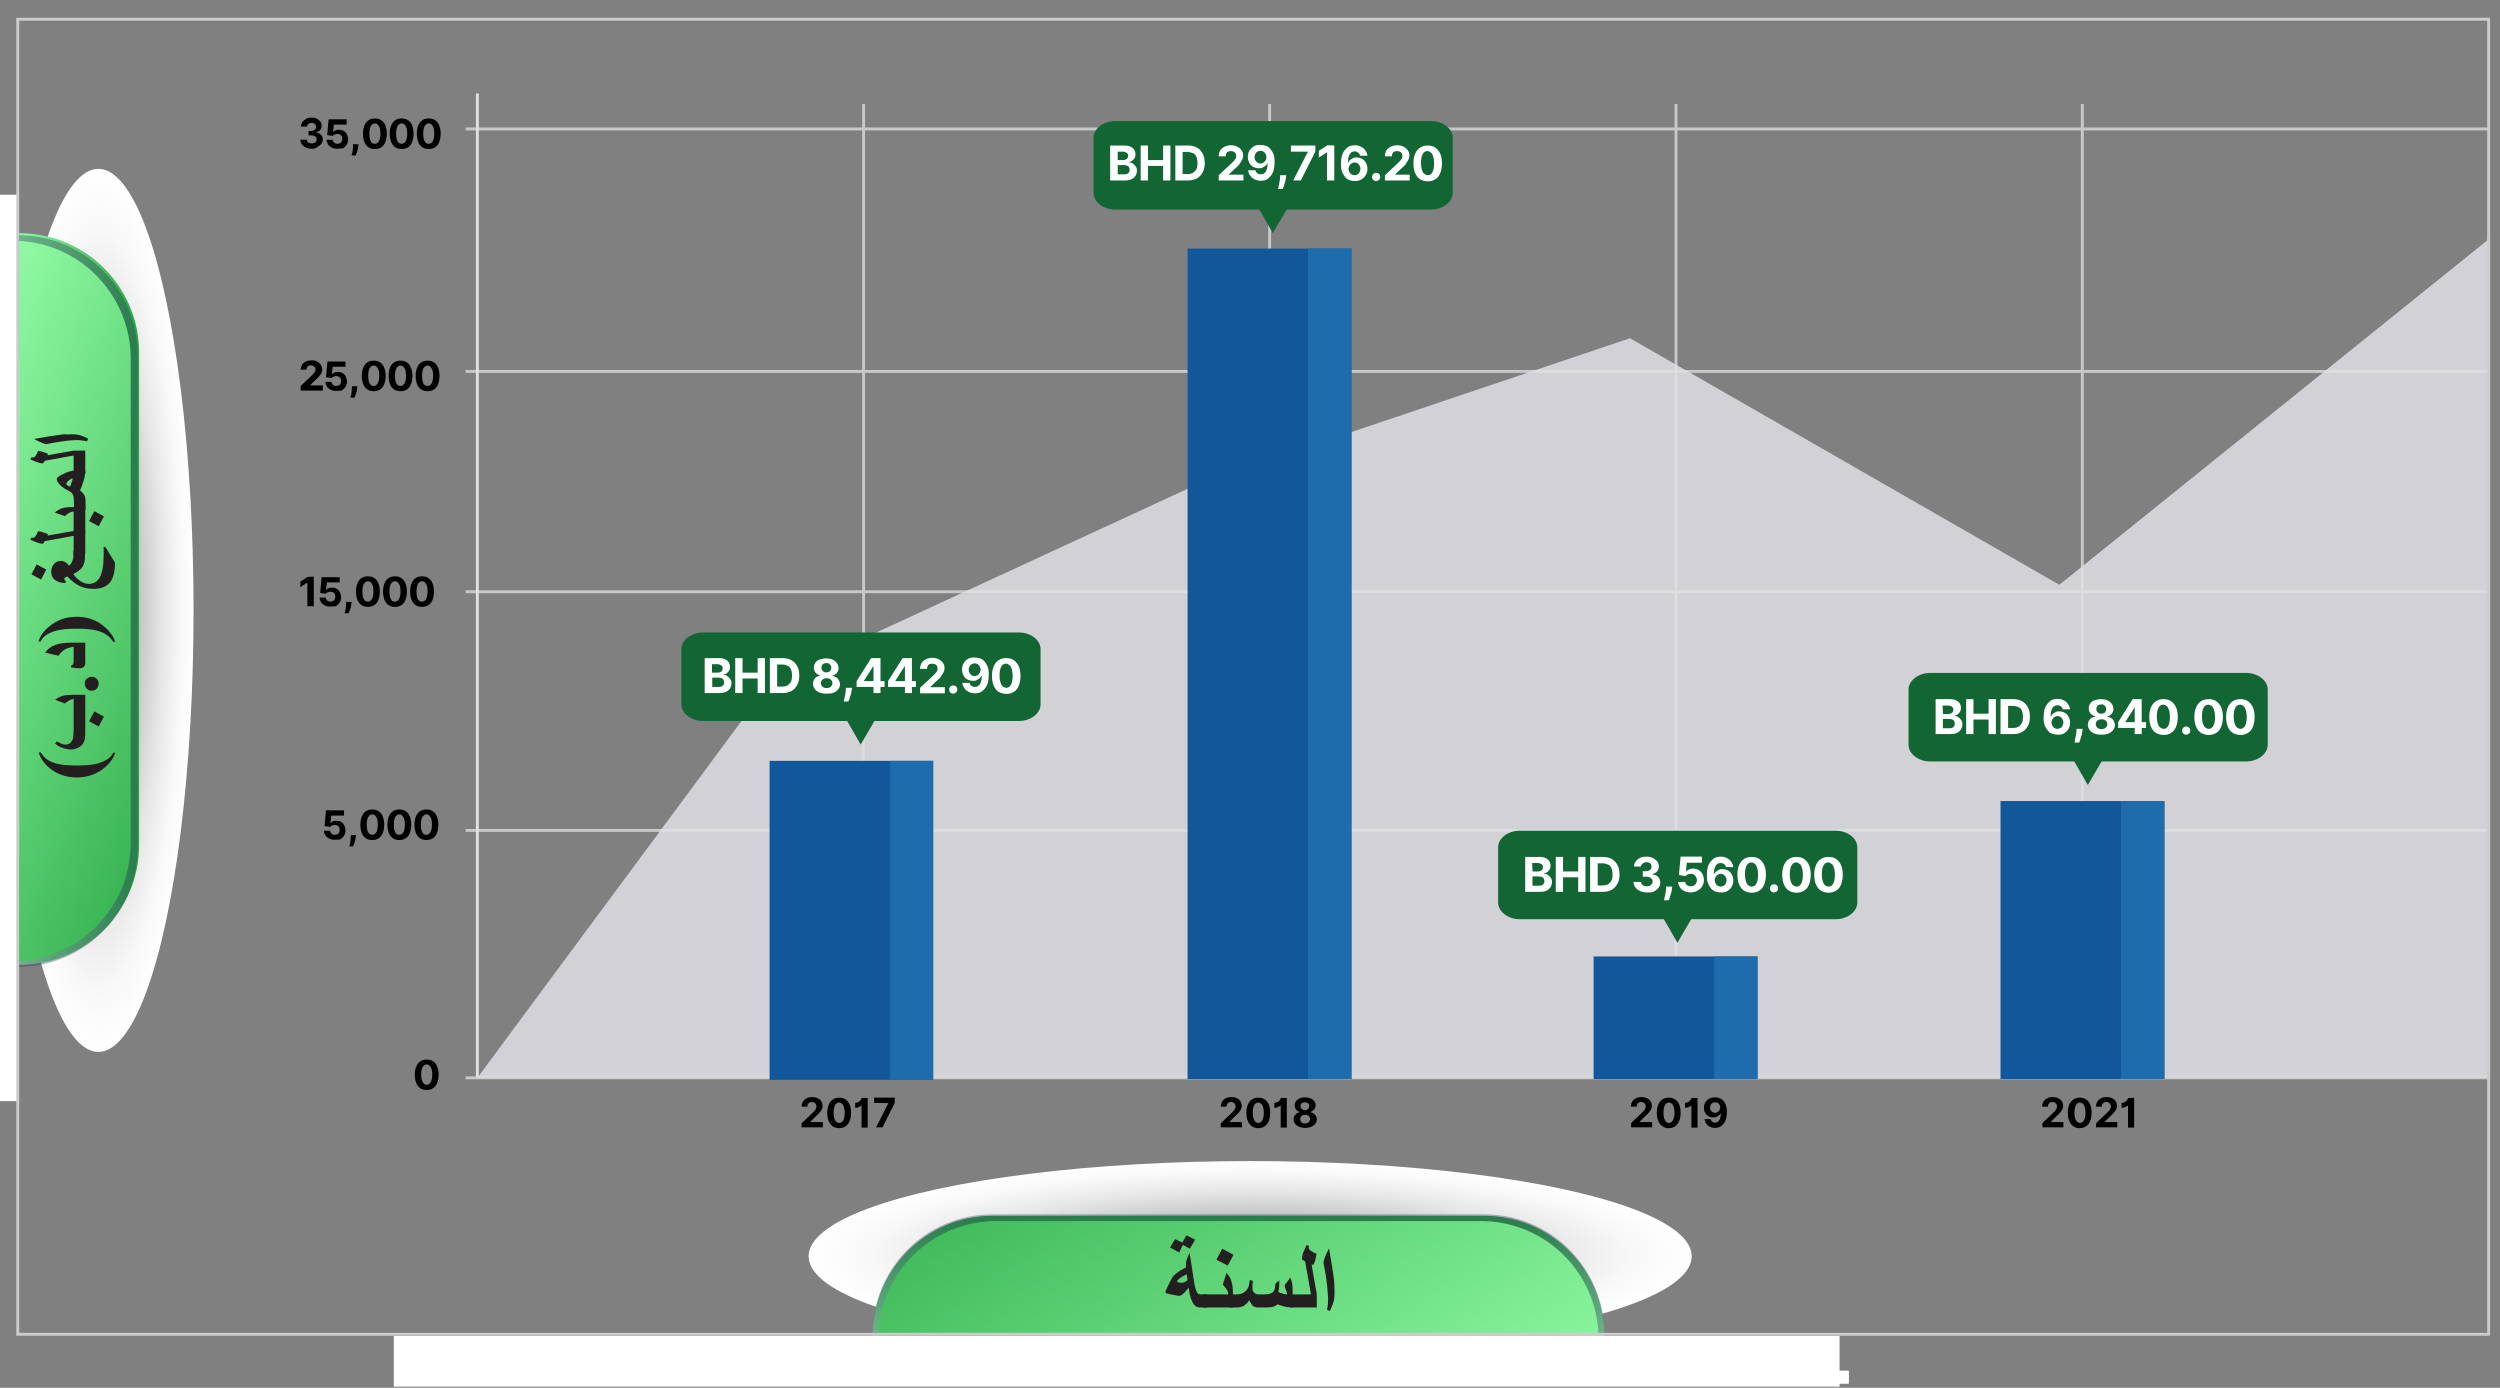 <svg xmlns="http://www.w3.org/2000/svg" xmlns:xlink="http://www.w3.org/1999/xlink" id="Layer_1" x="0px" y="0px" viewBox="0 0 858.9 476.8" style="enable-background:new 0 0 858.9 476.8;" xml:space="preserve">
<rect x="0" y="0" width="858.9" height="476.8" fill="#808080" stroke="none"/>
<style type="text/css">
	.st0{opacity:0.82;fill:#E2E3E9;enable-background:new    ;}
	.st1{fill:none;stroke:#DFE1E0;stroke-miterlimit:10;}
	.st2{opacity:0.75;}
	.st3{fill:#13579B;}
	.st4{fill:#1E6CAB;}
	.st5{fill:#231F20;}
	.st6{fill:none;stroke:#CDCCCC;stroke-miterlimit:10;}
	.st7{fill:url(#SVGID_1_);}
	.st8{fill:url(#SVGID_2_);}
	.st9{opacity:0.68;}
	.st10{opacity:0.5;}
	.st11{fill:#2B275B;}
	.st12{fill:url(#SVGID_3_);}
	.st13{fill:url(#SVGID_4_);}
	.st14{fill:url(#SVGID_5_);}
	.st15{fill:url(#SVGID_6_);}
	.st16{fill:#FFFFFF;}
	.st17{fill:#126634;}
</style>
<polygon class="st0" points="164,370.3 264.9,234 412.4,165.9 560,116.2 707.5,200.9 855,82.2 855,370.3 "></polygon>
<g>
	<path d="M275.5,385.8l3.6-3.4c0.9-0.9,1.4-1.4,1.4-2.3s-0.7-1.5-1.6-1.5s-1.5,0.6-1.5,1.6h-2c0-2,1.5-3.3,3.6-3.3   c2.2,0,3.6,1.2,3.6,3c0,1.2-0.6,2.1-2.7,4l-1.5,1.5v0.1h4.3v1.8h-7.3v-1.5L275.5,385.8L275.5,385.8z"></path>
	<path d="M284.2,382.3c0-3.3,1.6-5.2,4.1-5.2c2.6,0,4.1,1.9,4.1,5.2c0,3.4-1.6,5.3-4.1,5.3C285.7,387.6,284.2,385.6,284.2,382.3z    M290.2,382.3c0-2.3-0.8-3.5-1.9-3.5c-1.2,0-1.9,1.2-1.9,3.5s0.8,3.5,1.9,3.5C289.5,385.8,290.2,384.6,290.2,382.3z"></path>
	<path d="M298.1,387.4H296v-7.6h-0.1c-0.2,0.3-1,0.8-2.1,0.8v-1.7c1.3,0,2.2-1.1,2.2-1.7h2.1V387.4z"></path>
	<path d="M305.2,379L305.2,379l-4.9-0.1v-1.8h7.1v1.8l-4.2,8.4H301L305.2,379z"></path>
</g>
<g>
	<g>
		<path d="M419.5,385.8l3.6-3.4c0.9-0.9,1.4-1.4,1.4-2.3s-0.7-1.5-1.6-1.5s-1.5,0.6-1.5,1.6h-2c0-2,1.5-3.3,3.6-3.3    c2.2,0,3.6,1.2,3.6,3c0,1.2-0.6,2.1-2.7,4l-1.5,1.5v0.1h4.3v1.8h-7.3v-1.5L419.5,385.8L419.5,385.8z"></path>
		<path d="M428.2,382.3c0-3.3,1.6-5.2,4.1-5.2c2.6,0,4.1,1.9,4.1,5.2c0,3.4-1.6,5.3-4.1,5.3C429.7,387.6,428.2,385.6,428.2,382.3z     M434.2,382.3c0-2.3-0.8-3.5-1.9-3.5c-1.2,0-1.9,1.2-1.9,3.5s0.8,3.5,1.9,3.5S434.2,384.6,434.2,382.3z"></path>
		<path d="M442.1,387.4H440v-7.6h-0.1c-0.2,0.3-1,0.8-2.1,0.8v-1.7c1.3,0,2.2-1.1,2.2-1.7h2.1V387.4L442.1,387.4z"></path>
		<path d="M444.4,384.6c0-1.3,1-2.3,2.2-2.5V382c-1.1-0.2-1.8-1.1-1.8-2.3c0-1.6,1.5-2.7,3.6-2.7s3.6,1.2,3.6,2.7    c0,1.1-0.8,2-1.8,2.3v0.1c1.2,0.2,2.2,1.2,2.2,2.5c0,1.7-1.7,2.9-4,2.9S444.4,386.3,444.4,384.6z M450.1,384.5    c0-0.9-0.7-1.5-1.7-1.5s-1.7,0.6-1.7,1.5s0.7,1.5,1.7,1.5C449.4,385.9,450.1,385.3,450.1,384.5z M449.8,380c0-0.8-0.6-1.3-1.5-1.3    s-1.5,0.5-1.5,1.3s0.6,1.4,1.5,1.4S449.8,380.8,449.8,380z"></path>
	</g>
</g>
<line class="st1" x1="164" y1="32.1" x2="164" y2="370.3"></line>
<g class="st2">
	<g>
		<line class="st1" x1="160" y1="127.6" x2="855" y2="127.6"></line>
		<path class="st1" d="M160,44.3h695H160z"></path>
		<line class="st1" x1="160" y1="203.3" x2="855" y2="203.3"></line>
		<line class="st1" x1="160" y1="285.3" x2="855" y2="285.3"></line>
		<line class="st1" x1="160" y1="370.3" x2="855" y2="370.3"></line>
		<line class="st1" x1="296.7" y1="35.7" x2="296.7" y2="370.2"></line>
		<line class="st1" x1="436.2" y1="35.7" x2="436.2" y2="370.2"></line>
		<line class="st1" x1="575.8" y1="35.7" x2="575.8" y2="370.2"></line>
		<line class="st1" x1="715.4" y1="35.7" x2="715.4" y2="370.2"></line>
	</g>
	<line class="st1" x1="855" y1="81.6" x2="855" y2="370.3"></line>
</g>
<g>
	<g>
		<path d="M560.4,385.8l3.6-3.4c0.9-0.9,1.4-1.4,1.4-2.3s-0.7-1.5-1.6-1.5s-1.5,0.6-1.5,1.6h-2c0-2,1.5-3.3,3.6-3.3    c2.2,0,3.6,1.2,3.6,3c0,1.2-0.6,2.1-2.7,4l-1.5,1.5v0.1h4.3v1.8h-7.2L560.4,385.8L560.4,385.8z"></path>
		<path d="M569.2,382.3c0-3.3,1.6-5.2,4.1-5.2c2.6,0,4.1,1.9,4.1,5.2c0,3.4-1.6,5.3-4.1,5.3C570.8,387.6,569.2,385.6,569.2,382.3z     M575.3,382.3c0-2.3-0.8-3.5-1.9-3.5c-1.2,0-1.9,1.2-1.9,3.5s0.8,3.5,1.9,3.5C574.4,385.8,575.3,384.6,575.3,382.3z"></path>
		<path d="M583.2,387.4h-2.1v-7.6H581c-0.2,0.3-1,0.8-2.1,0.8v-1.7c1.3,0,2.2-1.1,2.2-1.7h2.1V387.4L583.2,387.4z"></path>
		<path d="M593.3,382c0,3.5-1.6,5.5-4.1,5.5c-2,0-3.4-1.3-3.6-3h2.1c0.2,0.7,0.7,1.2,1.5,1.2c1.3,0,2-1.2,2-3.2h-0.1    c-0.5,0.9-1.4,1.4-2.6,1.4c-1.8,0-3.1-1.4-3.1-3.3c0-2.1,1.5-3.6,3.8-3.6C591.3,377,593.3,378.3,593.3,382z M587.5,380.5    c0,1,0.7,1.8,1.7,1.8s1.7-0.8,1.8-1.8c0-1-0.7-1.8-1.7-1.8S587.5,379.5,587.5,380.5z"></path>
	</g>
</g>
<g>
	<g>
		<path d="M701.7,385.8l3.6-3.4c0.9-0.9,1.4-1.4,1.4-2.3s-0.7-1.5-1.6-1.5s-1.5,0.6-1.5,1.6h-2c0-2,1.5-3.3,3.6-3.3    c2.2,0,3.6,1.2,3.6,3c0,1.2-0.6,2.1-2.7,4l-1.5,1.5v0.1h4.3v1.8h-7.2L701.7,385.8L701.7,385.8z"></path>
		<path d="M710.4,382.3c0-3.3,1.6-5.2,4.1-5.2c2.6,0,4.1,1.9,4.1,5.2c0,3.4-1.6,5.3-4.1,5.3C712,387.6,710.4,385.6,710.4,382.3z     M716.5,382.3c0-2.3-0.8-3.5-1.9-3.5c-1.2,0-1.9,1.2-1.9,3.5s0.8,3.5,1.9,3.5S716.5,384.6,716.5,382.3z"></path>
		<path d="M720.2,385.8l3.6-3.4c0.9-0.9,1.4-1.4,1.4-2.3s-0.7-1.5-1.6-1.5s-1.5,0.6-1.5,1.6h-2c0-2,1.5-3.3,3.6-3.3    c2.2,0,3.6,1.2,3.6,3c0,1.2-0.6,2.1-2.7,4l-1.5,1.5v0.1h4.3v1.8h-7.3L720.2,385.8L720.2,385.8L720.2,385.8z"></path>
		<path d="M733.2,387.4h-2.1v-7.6H731c-0.2,0.3-1,0.8-2.1,0.8v-1.7c1.3,0,2.2-1.1,2.2-1.7h2.1V387.4L733.2,387.4z"></path>
	</g>
</g>
<polygon class="st3" points="408,85.4 408,180.5 408,275.6 408,370.7 464.3,370.7 464.3,275.6 464.3,180.5 464.3,85.4 "></polygon>
<polygon class="st4" points="449.4,85.4 449.4,180.5 449.4,275.6 449.4,370.7 464.3,370.7 464.3,275.6 464.3,180.5 464.3,85.4 "></polygon>
<polygon class="st3" points="547.5,328.6 547.5,342.6 547.5,356.7 547.5,370.7 603.8,370.7 603.8,356.7 603.8,342.6 603.8,328.6 "></polygon>
<polygon class="st4" points="588.9,328.6 588.9,342.6 588.9,356.7 588.9,370.7 603.8,370.7 603.8,356.7 603.8,342.6 603.8,328.6 "></polygon>
<polygon class="st3" points="687.3,275.2 687.3,307 687.3,338.9 687.3,370.7 743.6,370.7 743.6,338.9 743.6,307 743.6,275.2 "></polygon>
<polygon class="st4" points="728.7,275.2 728.7,307 728.7,338.9 728.7,370.7 743.6,370.7 743.6,338.9 743.6,307 743.6,275.2 "></polygon>
<polygon class="st3" points="264.4,261.4 264.4,297.6 264.4,334.8 264.4,371 320.6,371 320.6,334.8 320.6,297.6 320.6,261.4 "></polygon>
<polygon class="st4" points="305.8,261.4 305.8,297.6 305.8,334.8 305.8,371 320.6,371 320.6,334.8 320.6,297.6 320.6,261.4 "></polygon>
<g>
	<path class="st5" d="M31.4,223.9l2.6,1v2.2l-11.4-4.9v-1.7l11.4-4.9v2.3l-2.6,1.1V223.9z M29.7,223.3v-3.5l-3.1,1.2   c-0.5,0.2-1,0.4-1.5,0.5c0.6,0.2,1.1,0.3,1.6,0.5L29.7,223.3z"></path>
	<path class="st5" d="M22.6,211.4l5.9-2.4c0.9-0.4,1.7-0.6,2.5-0.8c-0.5-0.1-0.8-0.2-1.1-0.3s-0.8-0.3-1.5-0.6l-5.8-2.3v-2.9H34v2   h-6.8c-0.8,0-1.7,0-2.8-0.1v0.1c0.9,0.2,1.8,0.5,2.8,0.9l6.8,2.6v1.4l-7,2.7c-0.8,0.3-1.6,0.6-2.6,0.8v0.1c0.9-0.1,1.8-0.1,2.9-0.1   H34v1.9H22.6V211.4z"></path>
	<path class="st5" d="M28.4,188.1c0.9,0,1.8,0.2,2.6,0.6c1,0.5,1.9,1.2,2.4,2.1c0.6,0.9,0.9,2,0.9,3.3c0,2.1-0.7,3.7-2.1,4.8   c-1.1,0.9-2.4,1.3-3.8,1.3c-1,0-2-0.2-2.9-0.7c-0.7-0.4-1.3-0.8-1.7-1.4c-0.4-0.6-0.8-1.2-1-1.8s-0.3-1.4-0.3-2.2   c0-1,0.2-1.8,0.5-2.5s0.7-1.3,1.3-1.8s1.2-0.9,1.9-1.2C26.9,188.4,27.5,188.1,28.4,188.1z M28.4,190.3c-0.8,0-1.5,0.2-2.2,0.5   s-1.1,0.8-1.5,1.5s-0.5,1.3-0.5,2s0.2,1.3,0.5,2s0.8,1.1,1.4,1.4s1.3,0.5,2.1,0.5s1.5-0.2,2.1-0.5s1.1-0.8,1.5-1.4   c0.4-0.6,0.5-1.3,0.5-2c0-1.1-0.4-2.1-1.1-2.8C30.5,190.8,29.6,190.3,28.4,190.3z"></path>
	<path class="st5" d="M22.6,184.3H29c0.6,0,1,0,1.3-0.1c0.4-0.1,0.7-0.2,1-0.4s0.6-0.5,0.8-0.9c0.2-0.4,0.3-0.8,0.3-1.2   s-0.1-0.8-0.2-1.1c-0.1-0.3-0.4-0.6-0.7-0.9s-0.6-0.4-1-0.5c-0.3-0.1-0.7-0.1-1.4-0.1h-6.5v-2h6.1c0.8,0,1.3,0,1.7,0.1   c0.6,0.1,1.2,0.2,1.6,0.5c0.5,0.2,0.9,0.6,1.2,0.9s0.6,0.8,0.8,1.3s0.3,1.1,0.3,1.8s-0.1,1.4-0.4,2s-0.6,1.1-1.1,1.5   s-1,0.7-1.6,0.8s-1.4,0.2-2.4,0.2h-6.2C22.6,186.1,22.6,184.3,22.6,184.3z"></path>
	<path class="st5" d="M22.6,172l7-4.5c0.6-0.4,1.3-0.7,2.1-1.1c-0.9,0.1-1.7,0.1-2.3,0.1h-6.8v-2H34v2.6l-6.9,4.5   c-0.3,0.2-0.7,0.4-1.1,0.7c-0.3,0.2-0.7,0.3-1.2,0.5c0.5,0,1.3-0.1,2.3-0.1h7v2H22.6V172z"></path>
	<path class="st5" d="M22.6,154.1h1.8v3.4H34v2h-9.5v3.4h-1.8v-8.8L22.6,154.1L22.6,154.1z"></path>
	<path class="st5" d="M22,146.3l0.8-1.4c0.6,0.4,1.1,0.7,1.5,0.9c0.5,0.3,1,0.5,1.5,0.7s1.1,0.3,1.7,0.4s1.2,0.1,1.7,0.1   c1.1,0,2.1-0.2,3.2-0.5c1.1-0.3,2.2-0.9,3.2-1.6l0.9,1.3c-1.2,0.8-2.4,1.4-3.6,1.8c-1.3,0.4-2.4,0.5-3.5,0.5   c-0.9,0-1.8-0.1-2.7-0.3c-0.9-0.2-1.8-0.5-2.6-0.9C23.4,147.1,22.8,146.8,22,146.3z"></path>
	<path class="st5" d="M22.6,143.4v-3.9c0-1,0.1-1.8,0.3-2.3c0.2-0.5,0.6-0.9,1-1.2s1-0.5,1.6-0.5s1.1,0.2,1.5,0.5s0.8,0.8,1,1.5   c0.1-0.7,0.4-1.3,0.9-1.8s1.1-0.7,1.9-0.7c0.5,0,1,0.1,1.5,0.4s0.8,0.6,1.1,1.1c0.2,0.3,0.3,0.7,0.4,1.2s0.2,1,0.2,1.6v4.1   L22.6,143.4L22.6,143.4z M27.3,141.4v-2c0-0.2,0-0.5-0.1-0.7c0-0.2-0.1-0.4-0.3-0.5s-0.3-0.3-0.5-0.4s-0.4-0.1-0.6-0.1   c-0.3,0-0.5,0.1-0.8,0.2c-0.2,0.2-0.4,0.4-0.5,0.6s-0.2,0.6-0.2,1.1v1.9h3V141.4z M32.3,141.4v-2c0-0.5-0.1-1-0.2-1.3   c-0.1-0.3-0.3-0.6-0.6-0.7c-0.3-0.1-0.6-0.3-0.9-0.3s-0.6,0.1-0.8,0.2c-0.2,0.1-0.4,0.4-0.6,0.7s-0.2,0.7-0.2,1.3v2.1H32.3z"></path>
	<path class="st5" d="M34,132.9H22.6v-2h4.5v-5.2h-4.5v-2H34v2h-5.1v5.2H34V132.9z"></path>
	<path class="st5" d="M22.6,121v-3.3c0-1.2,0.1-2.1,0.2-2.7c0.2-0.6,0.4-1.2,0.7-1.8s0.8-1,1.2-1.3c0.5-0.4,1-0.6,1.6-0.8   s1.2-0.3,1.9-0.3c0.8,0,1.5,0.1,2.1,0.4s1.2,0.6,1.7,1s0.9,0.9,1.1,1.3c0.2,0.3,0.3,0.7,0.4,1.1c0.2,0.8,0.3,1.7,0.3,2.6v3.8   C33.8,121,22.6,121,22.6,121z M32.2,119v-1.4c0-1-0.1-1.8-0.4-2.4c-0.3-0.7-0.8-1.3-1.4-1.7s-1.3-0.6-2.2-0.6   c-0.8,0-1.5,0.2-2.1,0.5s-1,0.9-1.3,1.5s-0.4,1.5-0.4,2.6v1.4L32.2,119L32.2,119z"></path>
	<path class="st5" d="M22.8,109.9l-0.8-1.4c0.8-0.5,1.5-1,2.1-1.2c0.8-0.4,1.7-0.7,2.6-0.9s1.8-0.3,2.7-0.3c1.1,0,2.3,0.2,3.5,0.5   c1.3,0.4,2.5,1,3.6,1.8l-0.9,1.4c-1-0.7-2.1-1.3-3.1-1.6c-1.1-0.3-2.2-0.5-3.2-0.5c-0.6,0-1.2,0.1-1.9,0.2   c-0.6,0.1-1.2,0.2-1.7,0.4s-0.9,0.4-1.4,0.6S23.4,109.5,22.8,109.9z"></path>
</g>
<rect x="12" y="92.6" class="st6" width="32.5" height="148"></rect>
<g>
	
		<radialGradient id="SVGID_1_" cx="433.316" cy="-365.517" r="92.007" gradientTransform="matrix(1.009905e-16 -1.649 0.355 2.175585e-17 163.668 924.367)" gradientUnits="userSpaceOnUse">
		<stop offset="0" style="stop-color:#787878"></stop>
		<stop offset="0.197" style="stop-color:#9E9E9E"></stop>
		<stop offset="0.446" style="stop-color:#C8C8C8"></stop>
		<stop offset="0.671" style="stop-color:#E6E6E6"></stop>
		<stop offset="0.863" style="stop-color:#F8F8F8"></stop>
		<stop offset="1" style="stop-color:#FFFFFF"></stop>
	</radialGradient>
	<ellipse class="st7" cx="33.8" cy="209.7" rx="32.7" ry="151.7"></ellipse>
	
		<linearGradient id="SVGID_2_" gradientUnits="userSpaceOnUse" x1="247.194" y1="-964.996" x2="247.194" y2="-924.171" gradientTransform="matrix(6.123234e-17 -1 1 6.123234e-17 970.861 452.994)">
		<stop offset="0" style="stop-color:#92FCA5"></stop>
		<stop offset="1" style="stop-color:#2AA846"></stop>
	</linearGradient>
	<path class="st8" d="M47.8,121.3v169c0,22.7-18.4,41.2-41.2,41.2v-44V80.1l0,0C29.4,80.1,47.8,98.5,47.8,121.3z"></path>
</g>
<g class="st9">
	<g class="st10">
		<path class="st11" d="M47.3,122v169c0,22.7-18.4,41.2-41.2,41.2v-44V80.8l0,0C28.8,80.8,47.3,99.2,47.3,122z"></path>
	</g>
	<g>
		
			<linearGradient id="SVGID_3_" gradientUnits="userSpaceOnUse" x1="69.475" y1="1924.118" x2="-40.408" y2="2114.44" gradientTransform="matrix(1 0 0 1 0 -1810.11)">
			<stop offset="0" style="stop-color:#92FCA5"></stop>
			<stop offset="1" style="stop-color:#2AA846"></stop>
		</linearGradient>
		<path class="st12" d="M44.9,123.3v166.4c0,22.4-18.1,40.5-40.5,40.5v-43.3V82.7l0,0C26.8,82.7,44.9,100.9,44.9,123.3z"></path>
	</g>
</g>
<g>
	<g>
		
			<radialGradient id="SVGID_4_" cx="1861.073" cy="-1194.967" r="92.007" gradientTransform="matrix(-1.649 0 0 -0.355 3498.918 7.028)" gradientUnits="userSpaceOnUse">
			<stop offset="0" style="stop-color:#787878"></stop>
			<stop offset="0.197" style="stop-color:#9E9E9E"></stop>
			<stop offset="0.446" style="stop-color:#C8C8C8"></stop>
			<stop offset="0.671" style="stop-color:#E6E6E6"></stop>
			<stop offset="0.863" style="stop-color:#F8F8F8"></stop>
			<stop offset="1" style="stop-color:#FFFFFF"></stop>
		</radialGradient>
		<ellipse class="st13" cx="429.5" cy="431.6" rx="151.7" ry="32.7"></ellipse>
		
			<linearGradient id="SVGID_5_" gradientUnits="userSpaceOnUse" x1="2602.094" y1="-1259.756" x2="2602.094" y2="-1218.931" gradientTransform="matrix(-1 0 0 -1 3027.544 -800.164)">
			<stop offset="0" style="stop-color:#92FCA5"></stop>
			<stop offset="1" style="stop-color:#2AA846"></stop>
		</linearGradient>
		<path class="st14" d="M341,417.7h169c22.7,0,41.2,18.4,41.2,41.2h-44H299.8l0,0C299.8,436.1,318.3,417.7,341,417.7z"></path>
	</g>
	<g class="st9">
		<g class="st10">
			<path class="st11" d="M341,417.2h169c22.7,0,41.2,18.4,41.2,41.2h-44H299.8l0,0C299.8,435.6,318.2,417.2,341,417.2z"></path>
		</g>
		<g>
			
				<linearGradient id="SVGID_6_" gradientUnits="userSpaceOnUse" x1="-216.813" y1="-300.307" x2="-341.538" y2="-372.317" gradientTransform="matrix(6.123234e-17 -1 1 6.123234e-17 764.44 170.697)">
				<stop offset="0" style="stop-color:#92FCA5"></stop>
				<stop offset="1" style="stop-color:#2AA846"></stop>
			</linearGradient>
			<path class="st15" d="M342.3,419.5h166.4c22.4,0,40.5,18.1,40.5,40.5h-43.3H301.7l0,0C301.7,437.7,319.9,419.5,342.3,419.5z"></path>
		</g>
	</g>
</g>
<rect x="348.5" y="470.9" class="st16" width="286.7" height="4.5"></rect>
<rect x="135.3" y="459" class="st16" width="496.7" height="17.4"></rect>
<rect x="-1.5" y="66.9" class="st16" width="7.9" height="311.4"></rect>
<g>
	<g>
		<path class="st17" d="M357.5,242c0,3.1-3.4,5.7-7.4,5.7H241.5c-4,0-7.4-2.6-7.4-5.7v-19c0-3.1,3.4-5.7,7.4-5.7h108.6    c4,0,7.4,2.6,7.4,5.7V242z"></path>
	</g>
	<polygon class="st17" points="289.6,245.2 295.7,255.8 302,245  "></polygon>
</g>
<g>
	<g>
		<path class="st17" d="M499.1,66.3c0,3.1-3.4,5.7-7.4,5.7H383.1c-4,0-7.4-2.6-7.4-5.7v-19c0-3.1,3.4-5.7,7.4-5.7h108.6    c4,0,7.4,2.6,7.4,5.7V66.3z"></path>
	</g>
	<polygon class="st17" points="431.2,69.5 437.3,80.1 443.6,69.3  "></polygon>
</g>
<g>
	<g>
		<path class="st17" d="M638.1,310.1c0,3.1-3.4,5.7-7.4,5.7H522.1c-4,0-7.4-2.6-7.4-5.7v-19c0-3.1,3.4-5.7,7.4-5.7h108.6    c4,0,7.4,2.6,7.4,5.7V310.1z"></path>
	</g>
	<polygon class="st17" points="570.2,313.3 576.3,323.9 582.6,313.1  "></polygon>
</g>
<rect x="6.1" y="6.6" class="st6" width="848.9" height="451.8"></rect>
<g>
	<g>
		<g>
			<path class="st16" d="M242.1,238.1v-12h4.8c0.9,0,1.6,0.1,2.2,0.4s1,0.6,1.3,1.1s0.4,1,0.4,1.6c0,0.5-0.1,0.9-0.3,1.2     s-0.4,0.6-0.8,0.9s-0.7,0.4-1.1,0.5v0.1c0.5,0,0.9,0.1,1.3,0.4s0.7,0.6,1,1s0.4,0.9,0.4,1.5s-0.2,1.2-0.5,1.7s-0.8,0.9-1.4,1.2     s-1.4,0.4-2.3,0.4L242.1,238.1L242.1,238.1z M244.7,231.1h1.9c0.3,0,0.7-0.1,0.9-0.2s0.5-0.3,0.6-0.5s0.2-0.5,0.2-0.8     c0-0.4-0.2-0.8-0.5-1s-0.7-0.4-1.3-0.4h-1.9v2.9H244.7z M244.7,236h2.1c0.7,0,1.2-0.1,1.5-0.4s0.5-0.6,0.5-1.1     c0-0.3-0.1-0.6-0.2-0.9s-0.4-0.5-0.7-0.6s-0.6-0.2-1.1-0.2h-2.1V236z"></path>
			<path class="st16" d="M252.6,238.1v-12h2.5v5h5.2v-5h2.5v12h-2.5v-5h-5.2v5H252.6z"></path>
			<path class="st16" d="M268.8,238.1h-4.3v-12h4.3c1.2,0,2.2,0.2,3.1,0.7s1.5,1.2,2,2.1s0.7,2,0.7,3.2c0,1.3-0.2,2.3-0.7,3.2     s-1.1,1.6-2,2.1S270,238.1,268.8,238.1z M267,235.9h1.6c0.8,0,1.4-0.1,1.9-0.4s0.9-0.7,1.2-1.2s0.4-1.3,0.4-2.2s-0.1-1.6-0.4-2.2     s-0.6-1-1.2-1.2s-1.1-0.4-1.9-0.4H267V235.9z"></path>
			<path class="st16" d="M283.9,238.3c-0.9,0-1.7-0.1-2.4-0.4s-1.3-0.7-1.6-1.2s-0.6-1.1-0.6-1.7c0-0.5,0.1-1,0.3-1.4s0.5-0.8,0.9-1     s0.8-0.5,1.3-0.5V232c-0.6-0.1-1.2-0.4-1.6-0.9s-0.6-1.1-0.6-1.7c0-0.6,0.2-1.2,0.5-1.7s0.9-0.9,1.5-1.1s1.4-0.4,2.2-0.4     s1.5,0.1,2.2,0.4s1.1,0.7,1.5,1.2s0.5,1,0.6,1.7c0,0.7-0.2,1.2-0.6,1.7s-0.9,0.8-1.5,0.9v0.1c0.5,0.1,0.9,0.3,1.3,0.5     s0.7,0.6,0.9,1s0.4,0.9,0.4,1.4c0,0.6-0.2,1.2-0.6,1.7s-0.9,0.9-1.6,1.2S284.8,238.3,283.9,238.3z M283.9,236.4     c0.4,0,0.8-0.1,1.1-0.2s0.5-0.3,0.7-0.6s0.3-0.6,0.3-0.9c0-0.3-0.1-0.7-0.3-0.9s-0.4-0.5-0.7-0.6s-0.6-0.2-1-0.2s-0.7,0.1-1,0.2     s-0.5,0.4-0.7,0.6s-0.3,0.6-0.3,0.9c0,0.3,0.1,0.6,0.3,0.9s0.4,0.5,0.7,0.6S283.5,236.4,283.9,236.4z M283.9,231     c0.3,0,0.6-0.1,0.9-0.2s0.5-0.3,0.6-0.6s0.2-0.5,0.2-0.8s-0.1-0.6-0.2-0.8s-0.4-0.4-0.6-0.6s-0.6-0.2-0.9-0.2s-0.6,0.1-0.9,0.2     s-0.5,0.3-0.6,0.6s-0.2,0.5-0.2,0.8s0.1,0.6,0.2,0.8s0.4,0.4,0.6,0.6S283.6,231,283.9,231z"></path>
			<path class="st16" d="M292.7,236.5l-0.1,0.6c-0.1,0.5-0.1,1-0.3,1.5s-0.3,1-0.4,1.4c-0.2,0.4-0.3,0.7-0.4,1h-1.6     c0.1-0.2,0.1-0.6,0.2-1s0.2-0.9,0.3-1.4s0.1-1,0.2-1.6v-0.7h2.1L292.7,236.5L292.7,236.5z"></path>
			<path class="st16" d="M294.3,236v-2l5-7.9h1.7v2.8h-1l-3.2,5v0.1h7.1v2L294.3,236L294.3,236z M300.1,238.1v-2.7v-0.9v-8.4h2.4v12     L300.1,238.1L300.1,238.1z"></path>
			<path class="st16" d="M305.1,236v-2l5-7.9h1.7v2.8h-1l-3.2,5v0.1h7.1v2L305.1,236L305.1,236z M310.9,238.1v-2.7v-0.9v-8.4h2.4v12     L310.9,238.1L310.9,238.1z"></path>
			<path class="st16" d="M316.1,238.1v-1.8l4.3-4c0.4-0.4,0.7-0.7,0.9-0.9s0.4-0.6,0.6-0.8s0.2-0.6,0.2-0.9c0-0.4-0.1-0.7-0.2-0.9     s-0.4-0.5-0.7-0.6s-0.6-0.2-0.9-0.2c-0.4,0-0.7,0.1-1,0.2s-0.5,0.4-0.6,0.6s-0.2,0.6-0.2,1h-2.4c0-0.8,0.2-1.5,0.5-2     s0.9-1,1.5-1.3s1.4-0.5,2.2-0.5c0.9,0,1.6,0.2,2.2,0.5s1.1,0.7,1.5,1.3s0.5,1.1,0.5,1.8c0,0.5-0.1,0.9-0.3,1.3s-0.5,0.9-0.9,1.5     s-1.1,1.2-1.9,1.9l-1.8,1.7v0.1h5v2.1h-8.5L316.1,238.1L316.1,238.1z"></path>
			<path class="st16" d="M327.5,238.3c-0.4,0-0.7-0.1-1-0.4s-0.4-0.6-0.4-1s0.1-0.7,0.4-1s0.6-0.4,1-0.4s0.7,0.1,1,0.4     s0.4,0.6,0.4,1c0,0.3-0.1,0.5-0.2,0.7s-0.3,0.4-0.5,0.5S327.8,238.3,327.5,238.3z"></path>
			<path class="st16" d="M334.9,225.9c0.6,0,1.2,0.1,1.8,0.3s1.1,0.5,1.5,1s0.8,1.1,1.1,1.8s0.4,1.7,0.4,2.8c0,1-0.1,1.9-0.3,2.7     s-0.6,1.5-1,2s-0.9,1-1.5,1.3s-1.3,0.4-2,0.4c-0.8,0-1.5-0.2-2.1-0.5s-1.1-0.7-1.5-1.3s-0.6-1.1-0.7-1.8h2.5     c0.1,0.4,0.3,0.8,0.6,1s0.7,0.4,1.2,0.4c0.8,0,1.4-0.3,1.8-1s0.6-1.6,0.6-2.8h-0.1c-0.2,0.4-0.4,0.7-0.7,0.9s-0.7,0.4-1,0.6     s-0.8,0.2-1.3,0.2c-0.7,0-1.3-0.2-1.9-0.5s-1-0.8-1.3-1.4s-0.5-1.3-0.5-2c0-0.8,0.2-1.5,0.6-2.2s0.9-1.1,1.6-1.5     S334,225.9,334.9,225.9z M334.9,227.9c-0.4,0-0.7,0.1-1.1,0.3s-0.5,0.4-0.7,0.8s-0.3,0.7-0.3,1.1c0,0.4,0.1,0.8,0.3,1.1     s0.4,0.6,0.7,0.8s0.7,0.3,1,0.3s0.6-0.1,0.8-0.2s0.5-0.3,0.7-0.5s0.3-0.4,0.4-0.7s0.2-0.5,0.2-0.8c0-0.4-0.1-0.7-0.3-1.1     s-0.4-0.6-0.7-0.8S335.3,227.9,334.9,227.9z"></path>
			<path class="st16" d="M345.7,238.4c-1,0-1.9-0.3-2.6-0.7s-1.3-1.2-1.7-2.1s-0.6-2.1-0.6-3.4c0-1.3,0.2-2.4,0.6-3.3     s0.9-1.6,1.7-2.1s1.6-0.7,2.6-0.7s1.9,0.2,2.6,0.7s1.3,1.2,1.7,2.1s0.6,2,0.6,3.3s-0.2,2.4-0.6,3.4s-0.9,1.6-1.7,2.1     S346.7,238.4,345.7,238.4z M345.7,236.3c0.7,0,1.2-0.3,1.6-1s0.6-1.7,0.6-3.1c0-0.9-0.1-1.7-0.3-2.3s-0.4-1.1-0.8-1.4     s-0.7-0.5-1.2-0.5c-0.7,0-1.2,0.3-1.6,1s-0.6,1.7-0.6,3.1c0,0.9,0.1,1.7,0.3,2.3s0.4,1.1,0.8,1.4S345.3,236.3,345.7,236.3z"></path>
		</g>
	</g>
</g>
<g>
	<g>
		<g>
			<path class="st16" d="M381.4,62V50h4.8c0.9,0,1.6,0.1,2.2,0.4s1,0.6,1.3,1.1s0.4,1,0.4,1.6c0,0.5-0.1,0.9-0.3,1.2     s-0.4,0.6-0.8,0.9s-0.7,0.4-1.1,0.5v0.1c0.5,0,0.9,0.1,1.3,0.4s0.7,0.6,1,1s0.4,0.9,0.4,1.5s-0.2,1.2-0.5,1.7s-0.8,0.9-1.4,1.2     s-1.4,0.4-2.3,0.4C386.4,62,381.4,62,381.4,62z M384,55h1.9c0.3,0,0.7-0.1,0.9-0.2s0.5-0.3,0.6-0.5s0.2-0.5,0.2-0.8     c0-0.4-0.2-0.8-0.5-1s-0.7-0.4-1.3-0.4H384V55z M384,59.9h2.1c0.7,0,1.2-0.1,1.5-0.4s0.5-0.6,0.5-1.1c0-0.3-0.1-0.6-0.2-0.9     s-0.4-0.5-0.7-0.6s-0.6-0.2-1.1-0.2H384V59.9z"></path>
			<path class="st16" d="M391.9,62V50h2.5v5h5.2v-5h2.5v12h-2.5v-5h-5.2v5H391.9z"></path>
			<path class="st16" d="M408.1,62h-4.3V50h4.3c1.2,0,2.2,0.2,3.1,0.7s1.5,1.2,2,2.1s0.7,2,0.7,3.2c0,1.3-0.2,2.3-0.7,3.2     s-1.1,1.6-2,2.1S409.3,62,408.1,62z M406.3,59.8h1.6c0.8,0,1.4-0.1,1.9-0.4s0.9-0.7,1.2-1.2s0.4-1.3,0.4-2.2s-0.1-1.6-0.4-2.2     s-0.6-1-1.2-1.2s-1.1-0.4-1.9-0.4h-1.6V59.8z"></path>
			<path class="st16" d="M418.7,62v-1.8l4.3-4c0.4-0.4,0.7-0.7,0.9-0.9s0.4-0.6,0.6-0.8s0.2-0.6,0.2-0.9c0-0.4-0.1-0.7-0.2-0.9     s-0.4-0.5-0.7-0.6s-0.6-0.2-0.9-0.2c-0.4,0-0.7,0.1-1,0.2s-0.5,0.4-0.6,0.6s-0.2,0.6-0.2,1h-2.4c0-0.8,0.2-1.5,0.5-2     s0.9-1,1.5-1.3s1.4-0.5,2.2-0.5c0.9,0,1.6,0.2,2.2,0.5s1.1,0.7,1.5,1.3s0.5,1.1,0.5,1.8c0,0.5-0.1,0.9-0.3,1.3s-0.5,0.9-0.9,1.5     s-1.1,1.2-1.9,1.9l-1.8,1.7V60h5v2H418.7z"></path>
			<path class="st16" d="M433.1,49.8c0.6,0,1.2,0.1,1.8,0.3s1.1,0.5,1.5,1s0.8,1.1,1.1,1.8s0.4,1.7,0.4,2.8c0,1-0.1,1.9-0.3,2.7     s-0.6,1.5-1,2s-0.9,1-1.5,1.3s-1.3,0.4-2,0.4c-0.8,0-1.5-0.2-2.1-0.5s-1.1-0.7-1.5-1.3c-0.4-0.5-0.6-1.1-0.7-1.8h2.5     c0.1,0.4,0.3,0.8,0.6,1s0.7,0.4,1.2,0.4c0.8,0,1.4-0.3,1.8-1s0.6-1.6,0.6-2.8h-0.1c-0.2,0.4-0.4,0.7-0.7,0.9s-0.7,0.4-1,0.6     s-0.8,0.2-1.3,0.2c-0.7,0-1.3-0.2-1.9-0.5s-1-0.8-1.3-1.4c-0.3-0.6-0.5-1.3-0.5-2c0-0.8,0.2-1.5,0.6-2.2c0.4-0.6,0.9-1.1,1.6-1.5     S432.2,49.8,433.1,49.8z M433.1,51.8c-0.4,0-0.7,0.1-1.1,0.3s-0.5,0.4-0.7,0.8S431,53.6,431,54s0.1,0.8,0.3,1.1s0.4,0.6,0.7,0.8     s0.7,0.3,1,0.3s0.6-0.1,0.8-0.2s0.5-0.3,0.7-0.5s0.3-0.4,0.4-0.7s0.2-0.5,0.2-0.8c0-0.4-0.1-0.7-0.3-1.1s-0.4-0.6-0.7-0.8     S433.5,51.8,433.1,51.8z"></path>
			<path class="st16" d="M441.9,60.4l-0.1,0.6c-0.1,0.5-0.1,1-0.3,1.5s-0.3,1-0.4,1.4s-0.3,0.7-0.4,1h-1.6c0.1-0.2,0.1-0.6,0.2-1     s0.2-0.9,0.3-1.4s0.1-1,0.2-1.6v-0.7h2.1L441.9,60.4L441.9,60.4z"></path>
			<path class="st16" d="M444.3,62l5-9.8v-0.1h-5.8V50h8.4v2.1l-5,9.9H444.3z"></path>
			<path class="st16" d="M458.4,50v12h-2.5v-9.6h-0.1l-2.7,1.7v-2.3l3-1.9L458.4,50L458.4,50z"></path>
			<path class="st16" d="M465.5,62.2c-0.6,0-1.2-0.1-1.8-0.3s-1.1-0.5-1.5-1s-0.8-1.1-1.1-1.8s-0.4-1.7-0.4-2.8c0-1,0.1-1.9,0.3-2.7     s0.6-1.5,1-2s0.9-1,1.5-1.3s1.3-0.4,2-0.4c0.8,0,1.5,0.2,2.1,0.5s1.1,0.7,1.5,1.3s0.6,1.1,0.7,1.8h-2.5c-0.1-0.4-0.3-0.8-0.6-1     S466,52,465.5,52c-0.8,0-1.4,0.3-1.8,1s-0.6,1.6-0.6,2.8h0.1c0.2-0.4,0.4-0.7,0.7-0.9s0.7-0.4,1-0.6s0.8-0.2,1.2-0.2     c0.7,0,1.3,0.2,1.9,0.5s1,0.8,1.3,1.4s0.5,1.2,0.5,2s-0.2,1.5-0.6,2.2s-0.9,1.1-1.6,1.5S466.3,62.2,465.5,62.2z M465.4,60.2     c0.4,0,0.7-0.1,1-0.3s0.6-0.4,0.7-0.8s0.3-0.7,0.3-1.1s-0.1-0.8-0.3-1.1s-0.4-0.6-0.7-0.8s-0.7-0.3-1-0.3s-0.6,0.1-0.8,0.2     s-0.5,0.3-0.7,0.5s-0.3,0.4-0.4,0.7s-0.2,0.5-0.2,0.8c0,0.4,0.1,0.7,0.3,1.1s0.4,0.6,0.7,0.8S465,60.2,465.4,60.2z"></path>
			<path class="st16" d="M472.8,62.2c-0.4,0-0.7-0.1-1-0.4s-0.4-0.6-0.4-1s0.1-0.7,0.4-1s0.6-0.4,1-0.4s0.7,0.1,1,0.4s0.4,0.6,0.4,1     c0,0.3-0.1,0.5-0.2,0.7s-0.3,0.4-0.5,0.5S473.1,62.2,472.8,62.2z"></path>
			<path class="st16" d="M475.8,62v-1.8l4.3-4c0.4-0.4,0.7-0.7,0.9-0.9s0.4-0.6,0.6-0.8s0.2-0.6,0.2-0.9c0-0.4-0.1-0.7-0.2-0.9     s-0.4-0.5-0.7-0.6s-0.6-0.2-0.9-0.2c-0.4,0-0.7,0.1-1,0.2s-0.5,0.4-0.6,0.6s-0.2,0.6-0.2,1h-2.4c0-0.8,0.2-1.5,0.5-2     s0.9-1,1.5-1.3s1.4-0.5,2.2-0.5c0.9,0,1.6,0.2,2.2,0.5s1.1,0.7,1.5,1.3s0.5,1.1,0.5,1.8c0,0.5-0.1,0.9-0.3,1.3s-0.5,0.9-0.9,1.5     s-1.1,1.2-1.9,1.9l-1.8,1.7V60h5v2H475.8z"></path>
			<path class="st16" d="M490.5,62.3c-1,0-1.9-0.3-2.6-0.7s-1.3-1.2-1.7-2.1s-0.6-2.1-0.6-3.4c0-1.3,0.2-2.4,0.6-3.3     s0.9-1.6,1.7-2.1s1.6-0.7,2.6-0.7s1.9,0.2,2.6,0.7s1.3,1.2,1.7,2.1s0.6,2,0.6,3.3s-0.2,2.4-0.6,3.4s-0.9,1.6-1.7,2.1     S491.5,62.3,490.5,62.3z M490.5,60.2c0.7,0,1.2-0.3,1.6-1s0.6-1.7,0.6-3.1c0-0.9-0.1-1.7-0.3-2.3s-0.4-1.1-0.8-1.4     s-0.7-0.5-1.2-0.5c-0.7,0-1.2,0.3-1.6,1s-0.6,1.7-0.6,3.1c0,0.9,0.1,1.7,0.3,2.3s0.4,1.1,0.8,1.4S490.1,60.2,490.5,60.2z"></path>
		</g>
	</g>
</g>
<g>
	<g>
		<g>
			<path class="st16" d="M524,306.4v-12h4.8c0.9,0,1.6,0.1,2.2,0.4s1,0.6,1.3,1.1s0.4,1,0.4,1.6c0,0.5-0.1,0.9-0.3,1.2     s-0.4,0.6-0.8,0.9s-0.7,0.4-1.1,0.5v0.1c0.5,0,0.9,0.1,1.3,0.4s0.7,0.6,1,1s0.4,0.9,0.4,1.5s-0.2,1.2-0.5,1.7s-0.8,0.9-1.4,1.2     s-1.4,0.4-2.3,0.4L524,306.4L524,306.4z M526.5,299.4h1.9c0.3,0,0.7-0.1,0.9-0.2s0.5-0.3,0.6-0.5s0.2-0.5,0.2-0.8     c0-0.4-0.2-0.8-0.5-1s-0.7-0.4-1.3-0.4h-1.9L526.5,299.4L526.5,299.4z M526.5,304.3h2.1c0.7,0,1.2-0.1,1.5-0.4s0.5-0.6,0.5-1.1     c0-0.3-0.1-0.6-0.2-0.9s-0.4-0.5-0.7-0.6s-0.6-0.2-1.1-0.2h-2.1V304.3z"></path>
			<path class="st16" d="M534.5,306.4v-12h2.5v5h5.2v-5h2.5v12h-2.5v-5H537v5H534.5z"></path>
			<path class="st16" d="M550.6,306.4h-4.3v-12h4.3c1.2,0,2.2,0.2,3.1,0.7s1.5,1.2,2,2.1s0.7,2,0.7,3.2c0,1.3-0.2,2.3-0.7,3.2     s-1.1,1.6-2,2.1S551.9,306.4,550.6,306.4z M548.9,304.2h1.6c0.8,0,1.4-0.1,1.9-0.4s0.9-0.7,1.2-1.2s0.4-1.3,0.4-2.2     c0-0.9-0.1-1.6-0.4-2.2s-0.6-1-1.2-1.2s-1.1-0.4-1.9-0.4h-1.6V304.2z"></path>
			<path class="st16" d="M565.7,306.6c-0.9,0-1.7-0.2-2.3-0.5s-1.2-0.7-1.6-1.3s-0.6-1.1-0.6-1.8h2.6c0,0.3,0.1,0.5,0.3,0.8     s0.4,0.4,0.7,0.5s0.6,0.2,1,0.2s0.7-0.1,1-0.2s0.5-0.3,0.7-0.6s0.3-0.5,0.3-0.8s-0.1-0.6-0.3-0.9s-0.4-0.4-0.8-0.6     s-0.7-0.2-1.2-0.2h-1.1v-1.9h1.1c0.4,0,0.7-0.1,1-0.2s0.5-0.3,0.7-0.6s0.2-0.5,0.2-0.8s-0.1-0.6-0.2-0.8s-0.3-0.4-0.6-0.5     s-0.6-0.2-0.9-0.2c-0.3,0-0.7,0.1-0.9,0.2s-0.5,0.3-0.7,0.5s-0.3,0.5-0.3,0.8h-2.4c0-0.7,0.2-1.3,0.6-1.8s0.9-0.9,1.5-1.2     s1.4-0.4,2.2-0.4s1.6,0.2,2.2,0.5s1.1,0.7,1.5,1.2s0.5,1.1,0.5,1.7c0,0.7-0.2,1.2-0.6,1.7s-1,0.7-1.6,0.9v0.1     c0.9,0.1,1.6,0.4,2,0.9s0.7,1.1,0.7,1.9c0,0.7-0.2,1.3-0.6,1.8s-0.9,0.9-1.6,1.3S566.6,306.6,565.7,306.6z"></path>
			<path class="st16" d="M574.5,304.8l-0.1,0.6c-0.1,0.5-0.1,1-0.3,1.5s-0.3,1-0.4,1.4s-0.3,0.7-0.4,1h-1.6c0.1-0.2,0.1-0.6,0.2-1     s0.2-0.9,0.3-1.4s0.1-1,0.2-1.6v-0.7h2.1V304.8z"></path>
			<path class="st16" d="M580.8,306.6c-0.8,0-1.6-0.2-2.2-0.5s-1.2-0.7-1.5-1.3s-0.6-1.1-0.6-1.8h2.5c0,0.5,0.2,0.8,0.6,1.1     s0.8,0.4,1.3,0.4c0.4,0,0.8-0.1,1.1-0.3s0.5-0.4,0.7-0.7s0.3-0.7,0.3-1.1s-0.1-0.8-0.3-1.1s-0.4-0.6-0.7-0.8s-0.7-0.3-1.1-0.3     c-0.4,0-0.7,0.1-1,0.2s-0.6,0.3-0.8,0.6l-2.3-0.4l0.6-6.3h7.3v2.1h-5.2l-0.3,3h0.1c0.2-0.3,0.5-0.5,1-0.7s0.9-0.3,1.4-0.3     c0.7,0,1.4,0.2,1.9,0.5s1,0.8,1.3,1.4s0.5,1.3,0.5,2c0,0.8-0.2,1.5-0.6,2.2s-0.9,1.1-1.6,1.5S581.6,306.6,580.8,306.6z"></path>
			<path class="st16" d="M591.2,306.6c-0.6,0-1.2-0.1-1.8-0.3s-1.1-0.5-1.5-1s-0.8-1.1-1.1-1.8s-0.4-1.7-0.4-2.8     c0-1,0.1-1.9,0.3-2.7s0.6-1.5,1-2s0.9-1,1.5-1.3s1.3-0.4,2-0.4c0.8,0,1.5,0.2,2.1,0.5s1.1,0.7,1.5,1.3s0.6,1.1,0.7,1.8H593     c-0.1-0.4-0.3-0.8-0.6-1s-0.7-0.4-1.2-0.4c-0.8,0-1.4,0.3-1.8,1s-0.6,1.6-0.6,2.8h0.1c0.2-0.4,0.4-0.7,0.7-0.9s0.7-0.4,1-0.6     s0.8-0.2,1.2-0.2c0.7,0,1.3,0.2,1.9,0.5s1,0.8,1.3,1.4s0.5,1.2,0.5,2s-0.2,1.5-0.6,2.2s-0.9,1.1-1.6,1.5S592.1,306.6,591.2,306.6     z M591.2,304.6c0.4,0,0.7-0.1,1-0.3s0.6-0.4,0.7-0.8s0.3-0.7,0.3-1.1s-0.1-0.8-0.3-1.1s-0.4-0.6-0.7-0.8s-0.7-0.3-1-0.3     s-0.6,0.1-0.8,0.2s-0.5,0.3-0.7,0.5s-0.3,0.4-0.4,0.7s-0.2,0.5-0.2,0.8c0,0.4,0.1,0.7,0.3,1.1s0.4,0.6,0.7,0.8     S590.8,304.6,591.2,304.6z"></path>
			<path class="st16" d="M601.8,306.7c-1,0-1.9-0.3-2.6-0.7s-1.3-1.2-1.7-2.1s-0.6-2.1-0.6-3.4s0.2-2.4,0.6-3.3s0.9-1.6,1.7-2.1     s1.6-0.7,2.6-0.7s1.9,0.2,2.6,0.7s1.3,1.2,1.7,2.1s0.6,2,0.6,3.3s-0.2,2.4-0.6,3.4s-0.9,1.6-1.7,2.1S602.8,306.7,601.8,306.7z      M601.8,304.6c0.7,0,1.2-0.3,1.6-1s0.6-1.7,0.6-3.1c0-0.9-0.1-1.7-0.3-2.3s-0.4-1.1-0.8-1.4s-0.7-0.5-1.2-0.5     c-0.7,0-1.2,0.3-1.6,1s-0.6,1.7-0.6,3.1c0,0.9,0.1,1.7,0.3,2.3s0.4,1.1,0.8,1.4S601.3,304.6,601.8,304.6z"></path>
			<path class="st16" d="M609.5,306.6c-0.4,0-0.7-0.1-1-0.4s-0.4-0.6-0.4-1s0.1-0.7,0.4-1s0.6-0.4,1-0.4s0.7,0.1,1,0.4     s0.4,0.6,0.4,1c0,0.3-0.1,0.5-0.2,0.7s-0.3,0.4-0.5,0.5S609.7,306.6,609.5,306.6z"></path>
			<path class="st16" d="M617.2,306.7c-1,0-1.9-0.3-2.6-0.7s-1.3-1.2-1.7-2.1s-0.6-2.1-0.6-3.4s0.2-2.4,0.6-3.3s0.9-1.6,1.7-2.1     s1.6-0.7,2.6-0.7s1.9,0.2,2.6,0.7s1.3,1.2,1.7,2.1s0.6,2,0.6,3.3s-0.2,2.4-0.6,3.4s-0.9,1.6-1.7,2.1S618.2,306.7,617.2,306.7z      M617.2,304.6c0.7,0,1.2-0.3,1.6-1s0.6-1.7,0.6-3.1c0-0.9-0.1-1.7-0.3-2.3s-0.4-1.1-0.8-1.4s-0.7-0.5-1.2-0.5     c-0.7,0-1.2,0.3-1.6,1s-0.6,1.7-0.6,3.1c0,0.9,0.1,1.7,0.3,2.3s0.4,1.1,0.8,1.4S616.8,304.6,617.2,304.6z"></path>
			<path class="st16" d="M628.2,306.7c-1,0-1.9-0.3-2.6-0.7s-1.3-1.2-1.7-2.1s-0.6-2.1-0.6-3.4s0.2-2.4,0.6-3.3s0.9-1.6,1.7-2.1     s1.6-0.7,2.6-0.7s1.9,0.2,2.6,0.7s1.3,1.2,1.7,2.1s0.6,2,0.6,3.3s-0.2,2.4-0.6,3.4s-0.9,1.6-1.7,2.1S629.2,306.7,628.2,306.7z      M628.2,304.6c0.7,0,1.2-0.3,1.6-1s0.6-1.7,0.6-3.1c0-0.9-0.1-1.7-0.3-2.3s-0.4-1.1-0.8-1.4s-0.7-0.5-1.2-0.5     c-0.7,0-1.2,0.3-1.6,1s-0.6,1.7-0.6,3.1c0,0.9,0.1,1.7,0.3,2.3s0.4,1.1,0.8,1.4S627.7,304.6,628.2,304.6z"></path>
		</g>
	</g>
</g>
<g>
	<g>
		<path class="st17" d="M779.1,255.9c0,3.1-3.4,5.7-7.4,5.7H663.1c-4,0-7.4-2.6-7.4-5.7v-19c0-3.1,3.4-5.7,7.4-5.7h108.6    c4,0,7.4,2.6,7.4,5.7V255.9z"></path>
	</g>
	<polygon class="st17" points="711.2,259.1 717.3,269.7 723.6,258.9  "></polygon>
</g>
<g>
	<g>
		<g>
			<path class="st16" d="M665,252.2v-12h4.8c0.9,0,1.6,0.1,2.2,0.4s1,0.6,1.3,1.1s0.4,1,0.4,1.6c0,0.5-0.1,0.9-0.3,1.2     s-0.4,0.6-0.8,0.9s-0.7,0.4-1.1,0.5v0.1c0.5,0,0.9,0.1,1.3,0.4s0.7,0.6,1,1s0.4,0.9,0.4,1.5s-0.2,1.2-0.5,1.7s-0.8,0.9-1.4,1.2     s-1.4,0.4-2.3,0.4L665,252.2L665,252.2z M667.5,245.3h1.9c0.3,0,0.7-0.1,0.9-0.2s0.5-0.3,0.6-0.5s0.2-0.5,0.2-0.8     c0-0.4-0.2-0.8-0.5-1s-0.7-0.4-1.3-0.4h-1.9L667.5,245.3L667.5,245.3z M667.5,250.2h2.1c0.7,0,1.2-0.1,1.5-0.4s0.5-0.6,0.5-1.1     c0-0.3-0.1-0.6-0.2-0.9s-0.4-0.5-0.7-0.6s-0.6-0.2-1.1-0.2h-2.1V250.2z"></path>
			<path class="st16" d="M675.5,252.2v-12h2.5v5h5.2v-5h2.5v12h-2.5v-5H678v5H675.5z"></path>
			<path class="st16" d="M691.6,252.2h-4.3v-12h4.3c1.2,0,2.2,0.2,3.1,0.7s1.5,1.2,2,2.1s0.7,2,0.7,3.2c0,1.3-0.2,2.3-0.7,3.2     s-1.1,1.6-2,2.1S692.9,252.2,691.6,252.2z M689.9,250.1h1.6c0.8,0,1.4-0.1,1.9-0.4s0.9-0.7,1.2-1.2s0.4-1.3,0.4-2.2     s-0.1-1.6-0.4-2.2s-0.6-1-1.2-1.2s-1.1-0.4-1.9-0.4h-1.6V250.1z"></path>
			<path class="st16" d="M706.9,252.4c-0.6,0-1.2-0.1-1.8-0.3s-1.1-0.5-1.5-1s-0.8-1.1-1.1-1.8s-0.4-1.7-0.4-2.8     c0-1,0.1-1.9,0.3-2.7s0.6-1.5,1-2s0.9-1,1.5-1.3s1.3-0.4,2-0.4c0.8,0,1.5,0.2,2.1,0.5s1.1,0.7,1.5,1.3s0.6,1.1,0.7,1.8h-2.5     c-0.1-0.4-0.3-0.8-0.6-1s-0.7-0.4-1.2-0.4c-0.8,0-1.4,0.3-1.8,1s-0.6,1.6-0.6,2.8h0.1c0.2-0.4,0.4-0.7,0.7-0.9s0.7-0.4,1-0.6     s0.8-0.2,1.2-0.2c0.7,0,1.3,0.2,1.9,0.5s1,0.8,1.3,1.4s0.5,1.2,0.5,2s-0.2,1.5-0.6,2.2s-0.9,1.1-1.6,1.5S707.8,252.4,706.9,252.4     z M706.9,250.4c0.4,0,0.7-0.1,1-0.3s0.6-0.4,0.7-0.8s0.3-0.7,0.3-1.1s-0.1-0.8-0.3-1.1s-0.4-0.6-0.7-0.8s-0.7-0.3-1-0.3     s-0.6,0.1-0.8,0.2s-0.5,0.3-0.7,0.5s-0.3,0.4-0.4,0.7s-0.2,0.5-0.2,0.8c0,0.4,0.1,0.7,0.3,1.1s0.4,0.6,0.7,0.8     S706.5,250.4,706.9,250.4z"></path>
			<path class="st16" d="M715.5,250.6l-0.1,0.6c-0.1,0.5-0.1,1-0.3,1.5s-0.3,1-0.4,1.4s-0.3,0.7-0.4,1h-1.6c0.1-0.2,0.1-0.6,0.2-1     s0.2-0.9,0.3-1.4s0.1-1,0.2-1.6v-0.7h2.1V250.6z"></path>
			<path class="st16" d="M721.9,252.4c-0.9,0-1.7-0.1-2.4-0.4s-1.3-0.7-1.6-1.2s-0.6-1.1-0.6-1.7c0-0.5,0.1-1,0.3-1.4s0.5-0.8,0.9-1     s0.8-0.5,1.3-0.5V246c-0.6-0.1-1.2-0.4-1.6-0.9s-0.6-1.1-0.6-1.7c0-0.6,0.2-1.2,0.5-1.7s0.9-0.9,1.5-1.1s1.4-0.4,2.2-0.4     s1.5,0.1,2.2,0.4s1.1,0.7,1.5,1.2s0.5,1,0.6,1.7c0,0.7-0.2,1.2-0.6,1.7s-0.9,0.8-1.5,0.9v0.1c0.5,0.1,0.9,0.3,1.3,0.5     s0.7,0.6,0.9,1s0.4,0.9,0.4,1.4c0,0.6-0.2,1.2-0.6,1.7s-0.9,0.9-1.6,1.2S722.8,252.4,721.9,252.4z M721.9,250.5     c0.4,0,0.8-0.1,1.1-0.2s0.5-0.3,0.7-0.6s0.3-0.6,0.3-0.9c0-0.3-0.1-0.7-0.3-0.9s-0.4-0.5-0.7-0.6s-0.6-0.2-1-0.2s-0.7,0.1-1,0.2     s-0.5,0.4-0.7,0.6s-0.3,0.6-0.3,0.9c0,0.3,0.1,0.6,0.3,0.9s0.4,0.5,0.7,0.6S721.5,250.5,721.9,250.5z M721.9,245.2     c0.3,0,0.6-0.1,0.9-0.2s0.5-0.3,0.6-0.6s0.2-0.5,0.2-0.8s-0.1-0.6-0.2-0.8s-0.4-0.4-0.6-0.6s-0.6-0.2-0.9-0.2     c-0.3,0-0.6,0.1-0.9,0.2s-0.5,0.3-0.6,0.6s-0.2,0.5-0.2,0.8s0.1,0.6,0.2,0.8s0.4,0.4,0.6,0.6S721.5,245.2,721.9,245.2z"></path>
			<path class="st16" d="M727.7,250.1v-2l5-7.9h1.7v2.8h-1l-3.2,5v0.1h7.1v2L727.7,250.1L727.7,250.1z M733.4,252.2v-2.7v-0.9v-8.4     h2.4v12L733.4,252.2L733.4,252.2z"></path>
			<path class="st16" d="M743.3,252.5c-1,0-1.9-0.3-2.6-0.7s-1.3-1.2-1.7-2.1s-0.6-2.1-0.6-3.4c0-1.3,0.2-2.4,0.6-3.3     s0.9-1.6,1.7-2.1s1.6-0.7,2.6-0.7s1.9,0.2,2.6,0.7s1.3,1.2,1.7,2.1s0.6,2,0.6,3.3s-0.2,2.4-0.6,3.4s-0.9,1.6-1.7,2.1     S744.4,252.5,743.3,252.5z M743.3,250.4c0.7,0,1.2-0.3,1.6-1s0.6-1.7,0.6-3.1c0-0.9-0.1-1.7-0.3-2.3s-0.4-1.1-0.8-1.4     s-0.7-0.5-1.2-0.5c-0.7,0-1.2,0.3-1.6,1s-0.6,1.7-0.6,3.1c0,0.9,0.1,1.7,0.3,2.3s0.4,1.1,0.8,1.4S742.9,250.4,743.3,250.4z"></path>
			<path class="st16" d="M751.1,252.4c-0.4,0-0.7-0.1-1-0.4s-0.4-0.6-0.4-1s0.1-0.7,0.4-1s0.6-0.4,1-0.4s0.7,0.1,1,0.4     s0.4,0.6,0.4,1c0,0.3-0.1,0.5-0.2,0.7s-0.3,0.4-0.5,0.5S751.3,252.4,751.1,252.4z"></path>
			<path class="st16" d="M758.8,252.5c-1,0-1.9-0.3-2.6-0.7s-1.3-1.2-1.7-2.1s-0.6-2.1-0.6-3.4c0-1.3,0.2-2.4,0.6-3.3     s0.9-1.6,1.7-2.1s1.6-0.7,2.6-0.7s1.9,0.2,2.6,0.7s1.3,1.2,1.7,2.1s0.6,2,0.6,3.3s-0.2,2.4-0.6,3.4s-0.9,1.6-1.7,2.1     S759.8,252.5,758.8,252.5z M758.8,250.4c0.7,0,1.2-0.3,1.6-1s0.6-1.7,0.6-3.1c0-0.9-0.1-1.7-0.3-2.3s-0.4-1.1-0.8-1.4     s-0.7-0.5-1.2-0.5c-0.7,0-1.2,0.3-1.6,1s-0.6,1.7-0.6,3.1c0,0.9,0.1,1.7,0.3,2.3s0.4,1.1,0.8,1.4S758.3,250.4,758.8,250.4z"></path>
			<path class="st16" d="M769.7,252.5c-1,0-1.9-0.3-2.6-0.7s-1.3-1.2-1.7-2.1s-0.6-2.1-0.6-3.4c0-1.3,0.2-2.4,0.6-3.3     s0.9-1.6,1.7-2.1s1.6-0.7,2.6-0.7s1.9,0.2,2.6,0.7s1.3,1.2,1.7,2.1s0.6,2,0.6,3.3s-0.2,2.4-0.6,3.4s-0.9,1.6-1.7,2.1     S770.7,252.5,769.7,252.5z M769.7,250.4c0.7,0,1.2-0.3,1.6-1s0.6-1.7,0.6-3.1c0-0.9-0.1-1.7-0.3-2.3s-0.4-1.1-0.8-1.4     s-0.7-0.5-1.2-0.5c-0.7,0-1.2,0.3-1.6,1s-0.6,1.7-0.6,3.1c0,0.9,0.1,1.7,0.3,2.3s0.4,1.1,0.8,1.4S769.3,250.4,769.7,250.4z"></path>
		</g>
	</g>
</g>
<g>
	<g>
		<path d="M115,288.5c-0.7,0-1.3-0.1-1.9-0.4c-0.5-0.3-1-0.6-1.3-1.1s-0.5-1-0.5-1.6h2.1c0,0.4,0.2,0.7,0.5,1s0.7,0.4,1.1,0.4    c0.3,0,0.6-0.1,0.9-0.2s0.5-0.4,0.6-0.6c0.1-0.3,0.2-0.6,0.2-0.9c0-0.4-0.1-0.7-0.2-0.9c-0.2-0.3-0.4-0.5-0.6-0.6    s-0.6-0.2-0.9-0.2s-0.6,0.1-0.9,0.2s-0.5,0.3-0.7,0.5l-1.9-0.3l0.5-5.4h6.2v1.8h-4.4l-0.3,2.6h0.1c0.2-0.3,0.4-0.5,0.8-0.6    c0.4-0.2,0.8-0.2,1.2-0.2c0.6,0,1.2,0.1,1.6,0.4c0.5,0.3,0.9,0.7,1.1,1.2s0.4,1.1,0.4,1.7c0,0.7-0.2,1.3-0.5,1.8s-0.8,0.9-1.3,1.3    C116.5,288.4,115.8,288.5,115,288.5z"></path>
		<path d="M122.3,287l-0.1,0.5c0,0.4-0.1,0.9-0.2,1.3s-0.2,0.8-0.4,1.2s-0.2,0.6-0.3,0.8H120c0-0.2,0.1-0.5,0.2-0.8s0.2-0.7,0.2-1.2    s0.1-0.9,0.1-1.3v-0.6h1.8C122.3,286.9,122.3,287,122.3,287z"></path>
		<path d="M127.9,288.6c-0.9,0-1.6-0.2-2.2-0.6s-1.1-1-1.4-1.8s-0.5-1.7-0.5-2.9c0-1.1,0.2-2.1,0.5-2.8c0.3-0.8,0.8-1.4,1.4-1.8    s1.3-0.6,2.2-0.6c0.9,0,1.6,0.2,2.2,0.6s1.1,1,1.4,1.8c0.3,0.8,0.5,1.7,0.5,2.8c0,1.1-0.2,2.1-0.5,2.9s-0.8,1.4-1.4,1.8    C129.5,288.4,128.7,288.6,127.9,288.6z M127.9,286.8c0.6,0,1-0.3,1.4-0.9c0.3-0.6,0.5-1.5,0.5-2.6c0-0.8-0.1-1.4-0.2-1.9    c-0.2-0.5-0.4-0.9-0.7-1.2c-0.3-0.3-0.6-0.4-1-0.4c-0.6,0-1,0.3-1.4,0.9c-0.3,0.6-0.5,1.4-0.5,2.6c0,0.8,0.1,1.4,0.2,2    c0.2,0.5,0.4,0.9,0.7,1.2C127.2,286.7,127.5,286.8,127.9,286.8z"></path>
		<path d="M137.2,288.6c-0.9,0-1.6-0.2-2.2-0.6c-0.6-0.4-1.1-1-1.4-1.8c-0.3-0.8-0.5-1.7-0.5-2.9c0-1.1,0.2-2.1,0.5-2.8    c0.3-0.8,0.8-1.4,1.4-1.8s1.3-0.6,2.2-0.6s1.6,0.2,2.2,0.6c0.6,0.4,1.1,1,1.4,1.8c0.3,0.8,0.5,1.7,0.5,2.8c0,1.1-0.2,2.1-0.5,2.9    s-0.8,1.4-1.4,1.8S138,288.6,137.2,288.6z M137.2,286.8c0.6,0,1-0.3,1.4-0.9c0.3-0.6,0.5-1.5,0.5-2.6c0-0.8-0.1-1.4-0.2-1.9    c-0.2-0.5-0.4-0.9-0.7-1.2c-0.3-0.3-0.6-0.4-1-0.4c-0.6,0-1,0.3-1.4,0.9c-0.3,0.6-0.5,1.4-0.5,2.6c0,0.8,0.1,1.4,0.2,2    c0.2,0.5,0.4,0.9,0.7,1.2C136.4,286.7,136.8,286.8,137.2,286.8z"></path>
		<path d="M146.5,288.6c-0.9,0-1.6-0.2-2.2-0.6c-0.6-0.4-1.1-1-1.4-1.8c-0.3-0.8-0.5-1.7-0.5-2.9c0-1.1,0.2-2.1,0.5-2.8    c0.3-0.8,0.8-1.4,1.4-1.8s1.3-0.6,2.2-0.6s1.6,0.2,2.2,0.6c0.6,0.4,1.1,1,1.4,1.8c0.3,0.8,0.5,1.7,0.5,2.8c0,1.1-0.2,2.1-0.5,2.9    s-0.8,1.4-1.4,1.8C148,288.4,147.3,288.6,146.5,288.6z M146.5,286.8c0.6,0,1-0.3,1.4-0.9c0.3-0.6,0.5-1.5,0.5-2.6    c0-0.8-0.1-1.4-0.2-1.9c-0.2-0.5-0.4-0.9-0.7-1.2c-0.3-0.3-0.6-0.4-1-0.4c-0.6,0-1,0.3-1.4,0.9c-0.3,0.6-0.5,1.4-0.5,2.6    c0,0.8,0.1,1.4,0.2,2c0.2,0.5,0.4,0.9,0.7,1.2C145.7,286.7,146.1,286.8,146.5,286.8z"></path>
	</g>
</g>
<g>
	<g>
		<path d="M107.8,198.1v10.2h-2.2v-8.1h-0.1l-2.3,1.5v-1.9l2.5-1.6L107.8,198.1L107.8,198.1z"></path>
		<path d="M113.5,208.4c-0.7,0-1.3-0.1-1.9-0.4c-0.5-0.3-1-0.6-1.3-1.1s-0.5-1-0.5-1.6h2.1c0,0.4,0.2,0.7,0.5,1s0.7,0.4,1.1,0.4    c0.3,0,0.6-0.1,0.9-0.2s0.5-0.4,0.6-0.6c0.1-0.3,0.2-0.6,0.2-0.9c0-0.4-0.1-0.7-0.2-0.9c-0.2-0.3-0.4-0.5-0.6-0.6    s-0.6-0.2-0.9-0.2s-0.6,0.1-0.9,0.2c-0.3,0.1-0.5,0.3-0.7,0.5l-1.9-0.3l0.5-5.4h6.2v1.8h-4.4l-0.3,2.6h0.1    c0.2-0.3,0.4-0.5,0.8-0.6c0.4-0.2,0.8-0.2,1.2-0.2c0.6,0,1.2,0.1,1.6,0.4c0.5,0.3,0.9,0.7,1.1,1.2s0.4,1.1,0.4,1.7    c0,0.7-0.2,1.3-0.5,1.8s-0.8,0.9-1.3,1.3C115,208.2,114.3,208.4,113.5,208.4z"></path>
		<path d="M120.8,206.9l-0.1,0.5c0,0.4-0.1,0.9-0.2,1.3s-0.2,0.8-0.4,1.2s-0.2,0.6-0.3,0.8h-1.4c0-0.2,0.1-0.5,0.2-0.8    s0.2-0.7,0.2-1.2s0.1-0.9,0.1-1.3v-0.6h1.9C120.8,206.8,120.8,206.9,120.8,206.9z"></path>
		<path d="M126.4,208.5c-0.9,0-1.6-0.2-2.2-0.6c-0.6-0.4-1.1-1-1.4-1.8s-0.5-1.7-0.5-2.9c0-1.1,0.2-2.1,0.5-2.8    c0.3-0.8,0.8-1.4,1.4-1.8s1.3-0.6,2.2-0.6c0.9,0,1.6,0.2,2.2,0.6c0.6,0.4,1.1,1,1.4,1.8c0.3,0.8,0.5,1.7,0.5,2.8s-0.2,2.1-0.5,2.9    c-0.3,0.8-0.8,1.4-1.4,1.8C128,208.3,127.2,208.5,126.4,208.5z M126.4,206.7c0.6,0,1-0.3,1.4-0.9c0.3-0.6,0.5-1.5,0.5-2.6    c0-0.8-0.1-1.4-0.2-1.9c-0.2-0.5-0.4-0.9-0.7-1.2c-0.3-0.3-0.6-0.4-1-0.4c-0.6,0-1,0.3-1.4,0.9c-0.3,0.6-0.5,1.4-0.5,2.6    c0,0.8,0.1,1.4,0.2,2c0.2,0.5,0.4,0.9,0.7,1.2C125.7,206.6,126,206.7,126.4,206.7z"></path>
		<path d="M135.7,208.5c-0.9,0-1.6-0.2-2.2-0.6c-0.6-0.4-1.1-1-1.4-1.8c-0.3-0.8-0.5-1.7-0.5-2.9c0-1.1,0.2-2.1,0.5-2.8    c0.3-0.8,0.8-1.4,1.4-1.8s1.3-0.6,2.2-0.6s1.6,0.2,2.2,0.6c0.6,0.4,1.1,1,1.4,1.8c0.3,0.8,0.5,1.7,0.5,2.8s-0.2,2.1-0.5,2.9    c-0.3,0.8-0.8,1.4-1.4,1.8S136.5,208.5,135.7,208.5z M135.7,206.7c0.6,0,1-0.3,1.4-0.9c0.3-0.6,0.5-1.5,0.5-2.6    c0-0.8-0.1-1.4-0.2-1.9c-0.2-0.5-0.4-0.9-0.7-1.2s-0.6-0.4-1-0.4c-0.6,0-1,0.3-1.4,0.9c-0.3,0.6-0.5,1.4-0.5,2.6    c0,0.8,0.1,1.4,0.2,2c0.2,0.5,0.4,0.9,0.7,1.2C134.9,206.6,135.3,206.7,135.7,206.7z"></path>
		<path d="M145,208.5c-0.9,0-1.6-0.2-2.2-0.6c-0.6-0.4-1.1-1-1.4-1.8c-0.3-0.8-0.5-1.7-0.5-2.9c0-1.1,0.2-2.1,0.5-2.8    c0.3-0.8,0.8-1.4,1.4-1.8s1.3-0.6,2.2-0.6s1.6,0.2,2.2,0.6c0.6,0.4,1.1,1,1.4,1.8c0.3,0.8,0.5,1.7,0.5,2.8s-0.2,2.1-0.5,2.9    c-0.3,0.8-0.8,1.4-1.4,1.8C146.5,208.3,145.8,208.5,145,208.5z M145,206.7c0.6,0,1-0.3,1.4-0.9c0.3-0.6,0.5-1.5,0.5-2.6    c0-0.8-0.1-1.4-0.2-1.9c-0.2-0.5-0.4-0.9-0.7-1.2s-0.6-0.4-1-0.4c-0.6,0-1,0.3-1.4,0.9c-0.3,0.6-0.5,1.4-0.5,2.6    c0,0.8,0.1,1.4,0.2,2c0.2,0.5,0.4,0.9,0.7,1.2C144.2,206.6,144.6,206.7,145,206.7z"></path>
	</g>
</g>
<g>
	<g>
		<path d="M103.3,134.2v-1.6l3.6-3.4c0.3-0.3,0.6-0.6,0.8-0.8c0.2-0.2,0.4-0.5,0.5-0.7s0.2-0.5,0.2-0.7c0-0.3-0.1-0.6-0.2-0.8    c-0.1-0.2-0.3-0.4-0.6-0.5c-0.2-0.1-0.5-0.2-0.8-0.2s-0.6,0.1-0.8,0.2s-0.4,0.3-0.5,0.5s-0.2,0.5-0.2,0.8h-2    c0-0.7,0.2-1.2,0.5-1.7s0.7-0.9,1.3-1.1c0.5-0.3,1.2-0.4,1.9-0.4c0.7,0,1.4,0.1,1.9,0.4s1,0.6,1.3,1.1s0.5,1,0.5,1.6    c0,0.4-0.1,0.8-0.2,1.1c-0.2,0.4-0.4,0.8-0.8,1.2c-0.4,0.5-0.9,1-1.6,1.6l-1.5,1.5v0.1h4.3v1.8L103.3,134.2L103.3,134.2z"></path>
		<path d="M115.5,134.3c-0.7,0-1.3-0.1-1.9-0.4c-0.5-0.3-1-0.6-1.3-1.1s-0.5-1-0.5-1.6h2.1c0,0.4,0.2,0.7,0.5,1s0.7,0.4,1.1,0.4    c0.3,0,0.6-0.1,0.9-0.2s0.5-0.4,0.6-0.6c0.1-0.3,0.2-0.6,0.2-0.9c0-0.4-0.1-0.7-0.2-0.9c-0.2-0.3-0.4-0.5-0.6-0.6    s-0.6-0.2-0.9-0.2s-0.6,0.1-0.9,0.2c-0.3,0.1-0.5,0.3-0.7,0.5l-1.9-0.3l0.5-5.4h6.2v1.8h-4.4l-0.3,2.6h0.1    c0.2-0.3,0.4-0.5,0.8-0.6c0.4-0.2,0.8-0.2,1.2-0.2c0.6,0,1.2,0.1,1.6,0.4c0.5,0.3,0.9,0.7,1.1,1.2s0.4,1.1,0.4,1.7    c0,0.7-0.2,1.3-0.5,1.8s-0.8,0.9-1.3,1.3C116.9,134.2,116.3,134.3,115.5,134.3z"></path>
		<path d="M122.8,132.8l-0.1,0.5c0,0.4-0.1,0.9-0.2,1.3s-0.2,0.8-0.4,1.2s-0.2,0.6-0.3,0.8h-1.4c0-0.2,0.1-0.5,0.2-0.8    s0.2-0.7,0.2-1.2s0.1-0.9,0.1-1.3v-0.6h1.9C122.8,132.7,122.8,132.8,122.8,132.8z"></path>
		<path d="M128.4,134.4c-0.9,0-1.6-0.2-2.2-0.6c-0.6-0.4-1.1-1-1.4-1.8s-0.5-1.7-0.5-2.9c0-1.1,0.2-2.1,0.5-2.8    c0.3-0.8,0.8-1.4,1.4-1.8s1.3-0.6,2.2-0.6s1.6,0.2,2.2,0.6c0.6,0.4,1.1,1,1.4,1.8c0.3,0.8,0.5,1.7,0.5,2.8c0,1.1-0.2,2.1-0.5,2.9    c-0.3,0.8-0.8,1.4-1.4,1.8C129.9,134.2,129.2,134.4,128.4,134.4z M128.4,132.6c0.6,0,1-0.3,1.4-0.9c0.3-0.6,0.5-1.5,0.5-2.6    c0-0.8-0.1-1.4-0.2-1.9c-0.2-0.5-0.4-0.9-0.7-1.2c-0.3-0.3-0.6-0.4-1-0.4c-0.6,0-1,0.3-1.4,0.9c-0.3,0.6-0.5,1.4-0.5,2.6    c0,0.8,0.1,1.4,0.2,2c0.2,0.5,0.4,0.9,0.7,1.2C127.6,132.5,128,132.6,128.4,132.6z"></path>
		<path d="M137.6,134.4c-0.9,0-1.6-0.2-2.2-0.6c-0.6-0.4-1.1-1-1.4-1.8c-0.3-0.8-0.5-1.7-0.5-2.9c0-1.1,0.2-2.1,0.5-2.8    c0.3-0.8,0.8-1.4,1.4-1.8s1.3-0.6,2.2-0.6s1.6,0.2,2.2,0.6c0.6,0.4,1.1,1,1.4,1.8c0.3,0.8,0.5,1.7,0.5,2.8c0,1.1-0.2,2.1-0.5,2.9    c-0.3,0.8-0.8,1.4-1.4,1.8C139.2,134.2,138.5,134.4,137.6,134.4z M137.6,132.6c0.6,0,1-0.3,1.4-0.9c0.3-0.6,0.5-1.5,0.5-2.6    c0-0.8-0.1-1.4-0.2-1.9c-0.2-0.5-0.4-0.9-0.7-1.2c-0.3-0.3-0.6-0.4-1-0.4c-0.6,0-1,0.3-1.4,0.9c-0.3,0.6-0.5,1.4-0.5,2.6    c0,0.8,0.1,1.4,0.2,2c0.2,0.5,0.4,0.9,0.7,1.2C136.9,132.5,137.2,132.6,137.6,132.6z"></path>
		<path d="M146.9,134.4c-0.9,0-1.6-0.2-2.2-0.6c-0.6-0.4-1.1-1-1.4-1.8c-0.3-0.8-0.5-1.7-0.5-2.9c0-1.1,0.2-2.1,0.5-2.8    c0.3-0.8,0.8-1.4,1.4-1.8s1.3-0.6,2.2-0.6s1.6,0.2,2.2,0.6c0.6,0.4,1.1,1,1.4,1.8c0.3,0.8,0.5,1.7,0.5,2.8c0,1.1-0.2,2.1-0.5,2.9    c-0.3,0.8-0.8,1.4-1.4,1.8S147.8,134.4,146.9,134.4z M146.9,132.6c0.6,0,1-0.3,1.4-0.9c0.3-0.6,0.5-1.5,0.5-2.6    c0-0.8-0.1-1.4-0.2-1.9c-0.2-0.5-0.4-0.9-0.7-1.2c-0.3-0.3-0.6-0.4-1-0.4c-0.6,0-1,0.3-1.4,0.9c-0.3,0.6-0.5,1.4-0.5,2.6    c0,0.8,0.1,1.4,0.2,2c0.2,0.5,0.4,0.9,0.7,1.2C146.2,132.5,146.5,132.6,146.9,132.6z"></path>
	</g>
</g>
<g>
	<g>
		<path d="M107.1,51.1c-0.7,0-1.4-0.1-2-0.4c-0.6-0.3-1-0.6-1.4-1.1c-0.3-0.5-0.5-1-0.5-1.6h2.2c0,0.2,0.1,0.5,0.2,0.7    s0.4,0.3,0.6,0.4c0.3,0.1,0.5,0.2,0.9,0.2c0.3,0,0.6-0.1,0.9-0.2s0.4-0.3,0.6-0.5c0.1-0.2,0.2-0.4,0.2-0.7s-0.1-0.5-0.2-0.7    c-0.2-0.2-0.4-0.4-0.6-0.5c-0.3-0.1-0.6-0.2-1-0.2h-1V45h0.9c0.3,0,0.6-0.1,0.9-0.2c0.3-0.1,0.4-0.3,0.6-0.5    c0.1-0.2,0.2-0.4,0.2-0.7s-0.1-0.5-0.2-0.7s-0.3-0.3-0.5-0.5c-0.2-0.1-0.5-0.2-0.8-0.2s-0.6,0.1-0.8,0.2c-0.2,0.1-0.4,0.3-0.6,0.4    c-0.1,0.2-0.2,0.4-0.2,0.7h-2.1c0-0.6,0.2-1.1,0.5-1.6c0.3-0.4,0.8-0.8,1.3-1.1c0.6-0.3,1.2-0.4,1.9-0.4c0.7,0,1.3,0.1,1.8,0.4    c0.5,0.3,0.9,0.6,1.2,1c0.3,0.4,0.4,0.9,0.4,1.5s-0.2,1-0.5,1.4c-0.4,0.4-0.8,0.6-1.4,0.7v0.1c0.7,0.1,1.3,0.4,1.7,0.8    c0.4,0.4,0.6,1,0.6,1.6s-0.2,1.1-0.5,1.5s-0.8,0.8-1.4,1.1C108.5,51,107.9,51.1,107.1,51.1z"></path>
		<path d="M115.9,51.1c-0.7,0-1.3-0.1-1.9-0.4c-0.5-0.3-1-0.6-1.3-1.1s-0.5-1-0.5-1.6h2.1c0,0.4,0.2,0.7,0.5,1s0.7,0.4,1.1,0.4    c0.3,0,0.6-0.1,0.9-0.2s0.5-0.4,0.6-0.6c0.1-0.3,0.2-0.6,0.2-0.9c0-0.4-0.1-0.7-0.2-0.9c-0.2-0.3-0.4-0.5-0.6-0.6    s-0.6-0.2-0.9-0.2s-0.6,0.1-0.9,0.2c-0.3,0.1-0.5,0.3-0.7,0.5l-1.9-0.3l0.5-5.4h6.2v1.8h-4.4l-0.3,2.6h0.1    c0.2-0.3,0.4-0.5,0.8-0.6c0.4-0.2,0.8-0.2,1.2-0.2c0.6,0,1.2,0.1,1.6,0.4c0.5,0.3,0.9,0.7,1.1,1.2s0.4,1.1,0.4,1.7    c0,0.7-0.2,1.3-0.5,1.8s-0.8,0.9-1.3,1.3C117.3,50.9,116.7,51.1,115.9,51.1z"></path>
		<path d="M123.2,49.6l-0.1,0.5c0,0.4-0.1,0.9-0.2,1.3s-0.2,0.8-0.4,1.2s-0.2,0.6-0.3,0.8h-1.4c0-0.2,0.1-0.5,0.2-0.8    s0.2-0.7,0.2-1.2s0.1-0.9,0.1-1.3v-0.6L123.2,49.6L123.2,49.6z"></path>
		<path d="M128.8,51.2c-0.9,0-1.6-0.2-2.2-0.6c-0.6-0.4-1.1-1-1.4-1.8s-0.5-1.7-0.5-2.9c0-1.1,0.2-2.1,0.5-2.8    c0.3-0.8,0.8-1.4,1.4-1.8s1.3-0.6,2.2-0.6s1.6,0.2,2.2,0.6c0.6,0.4,1.1,1,1.4,1.8c0.3,0.8,0.5,1.7,0.5,2.8s-0.2,2.1-0.5,2.9    c-0.3,0.8-0.8,1.4-1.4,1.8C130.4,51,129.6,51.2,128.8,51.2z M128.8,49.4c0.6,0,1-0.3,1.4-0.9c0.3-0.6,0.5-1.5,0.5-2.6    c0-0.8-0.1-1.4-0.2-1.9c-0.2-0.5-0.4-0.9-0.7-1.2s-0.6-0.4-1-0.4c-0.6,0-1,0.3-1.4,0.9c-0.3,0.6-0.5,1.4-0.5,2.6    c0,0.8,0.1,1.4,0.2,2c0.2,0.5,0.4,0.9,0.7,1.2C128,49.3,128.4,49.4,128.8,49.4z"></path>
		<path d="M138,51.2c-0.9,0-1.6-0.2-2.2-0.6c-0.6-0.4-1.1-1-1.4-1.8c-0.3-0.8-0.5-1.7-0.5-2.9c0-1.1,0.2-2.1,0.5-2.8    c0.3-0.8,0.8-1.4,1.4-1.8s1.3-0.6,2.2-0.6s1.6,0.2,2.2,0.6c0.6,0.4,1.1,1,1.4,1.8c0.3,0.8,0.5,1.7,0.5,2.8s-0.2,2.1-0.5,2.9    c-0.3,0.8-0.8,1.4-1.4,1.8S138.9,51.2,138,51.2z M138,49.4c0.6,0,1-0.3,1.4-0.9c0.3-0.6,0.5-1.5,0.5-2.6c0-0.8-0.1-1.4-0.2-1.9    c-0.2-0.5-0.4-0.9-0.7-1.2s-0.6-0.4-1-0.4c-0.6,0-1,0.3-1.4,0.9c-0.3,0.6-0.5,1.4-0.5,2.6c0,0.8,0.1,1.4,0.2,2    c0.2,0.5,0.4,0.9,0.7,1.2C137.3,49.3,137.7,49.4,138,49.4z"></path>
		<path d="M147.3,51.2c-0.9,0-1.6-0.2-2.2-0.6c-0.6-0.4-1.1-1-1.4-1.8c-0.3-0.8-0.5-1.7-0.5-2.9c0-1.1,0.2-2.1,0.5-2.8    c0.3-0.8,0.8-1.4,1.4-1.8s1.3-0.6,2.2-0.6s1.6,0.2,2.2,0.6c0.6,0.4,1.1,1,1.4,1.8c0.3,0.8,0.5,1.7,0.5,2.8s-0.2,2.1-0.5,2.9    c-0.3,0.8-0.8,1.4-1.4,1.8C148.9,51,148.2,51.2,147.3,51.2z M147.3,49.4c0.6,0,1-0.3,1.4-0.9c0.3-0.6,0.5-1.5,0.5-2.6    c0-0.8-0.1-1.4-0.2-1.9c-0.2-0.5-0.4-0.9-0.7-1.2s-0.6-0.4-1-0.4c-0.6,0-1,0.3-1.4,0.9c-0.3,0.6-0.5,1.4-0.5,2.6    c0,0.8,0.1,1.4,0.2,2c0.2,0.5,0.4,0.9,0.7,1.2C146.6,49.3,146.9,49.4,147.3,49.4z"></path>
	</g>
</g>
<path d="M142.5,369.2c0-3.3,1.6-5.2,4.1-5.2c2.6,0,4.1,1.9,4.1,5.2c0,3.4-1.6,5.3-4.1,5.3C144,374.5,142.5,372.5,142.5,369.2z   M148.5,369.2c0-2.3-0.8-3.5-1.9-3.5c-1.2,0-1.9,1.2-1.9,3.5s0.8,3.5,1.9,3.5S148.5,371.5,148.5,369.2z"></path>
<g>
	<path class="st5" d="M13.3,258.5h0.7c0.7,1,1.3,1.8,1.9,2.2c0.9,0.7,2,1.2,3.4,1.6c1.7,0.5,4.1,0.7,7.2,0.7c2.9,0,5.1-0.2,6.7-0.6   c1.6-0.4,2.9-1,3.9-1.7c0.7-0.5,1.3-1.2,1.8-2.1h0.7c-0.8,2.4-2.4,4.3-4.8,6c-2.4,1.6-5.2,2.5-8.4,2.5c-3.1,0-5.9-0.8-8.3-2.4   S14,260.9,13.3,258.5z"></path>
	<path class="st5" d="M29.3,238.7V251c0,1.2,0,2-0.1,2.4c0,0.4-0.1,0.8-0.3,1.3c-0.3,0.8-0.8,1.5-1.7,2s-1.8,0.8-2.8,0.8   c-0.4,0-0.8,0-1.1-0.1s-0.7-0.1-1.1-0.2c-0.6-0.2-1.2-0.4-1.6-0.6s-1-0.6-1.7-1.1l0.6-0.8c0.8,0.4,1.4,0.7,1.8,0.9   c0.4,0.2,0.9,0.2,1.3,0.2c0.6,0,1.1-0.2,1.5-0.5c0.4-0.4,0.7-0.8,0.9-1.4c0.1-0.3,0.2-0.8,0.2-1.3c0-0.6,0.1-1.1,0.1-1.7V240   c-0.7,0.3-1.3,0.5-1.6,0.7c-0.4,0.2-0.8,0.5-1.4,1l-3.4-1.3c1-0.7,2-1.2,2.9-1.4c0.8-0.2,1.9-0.3,3.4-0.3H29.3z M32.4,244.4   l3.3,1.8l-1.8,3.4l-3.3-1.8L32.4,244.4z"></path>
	<path class="st5" d="M29.1,234.9c0-0.7,0.2-1.3,0.7-1.7s1.1-0.7,1.7-0.7s1.2,0.2,1.7,0.7s0.7,1.1,0.7,1.7s-0.2,1.2-0.7,1.7   s-1,0.7-1.7,0.7s-1.3-0.2-1.7-0.7S29.1,235.6,29.1,234.9z"></path>
	<path class="st5" d="M29.3,220.9v6.6c0,0.6-0.1,1.1-0.4,1.5c-0.3,0.4-0.9,0.6-1.6,0.6c-0.4,0-0.9,0-1.4-0.1s-1-0.1-1.5-0.2l0-0.6   c0.3-0.1,0.6-0.3,0.7-0.5s0.2-0.6,0.2-1v-5c-1.4,0.2-2.6,0.6-3.4,1.2c-0.7,0.5-1.3,1.1-1.8,1.9l-4.6-1.1c0.9-1.3,2.2-2.2,3.7-2.7   c1.4-0.5,3.2-0.7,5.5-0.7H29.3z"></path>
	<path class="st5" d="M39.6,220.5h-0.7c-0.7-1-1.3-1.8-2-2.2c-0.9-0.7-2-1.2-3.4-1.6c-1.7-0.5-4.1-0.7-7.2-0.7   c-2.9,0-5.1,0.2-6.7,0.6s-2.9,1-3.9,1.7c-0.7,0.5-1.3,1.2-1.8,2.1h-0.7c0.8-2.4,2.4-4.3,4.8-6s5.2-2.5,8.4-2.5   c3.1,0,5.9,0.8,8.3,2.5S38.8,218.2,39.6,220.5z"></path>
	<path class="st5" d="M12.6,193.9l3.3,1.8l-1.8,3.4l-3.3-1.8L12.6,193.9z M36.2,187.9l3.3,5.4c0,3.2-0.6,5.5-1.8,6.9   s-3.1,2.1-5.6,2.1c-1.8,0-3.4-0.3-4.8-1s-2.8-1.8-4.1-3.2c-0.7,0.1-1.1,0.4-1.1,0.8c0,0.2,0,0.3,0.1,0.4c0.1,0.1,0.3,0.2,0.4,0.3   l-0.1,0.7c-1.4,0-2.5-0.3-3.4-0.9c-1-0.7-1.5-1.6-1.5-2.9c0-1.1,0.3-2,0.9-2.7s1.4-1.1,2.3-1.1c0.6,0,1.1,0.1,1.6,0.4   c0.6,0.3,1,0.8,1.3,1.3c0.6-0.5,1-1.1,1.2-1.8c0.2-0.5,0.3-0.9,0.3-1.3v-2.1h4v2.1c0,1.4-0.3,2.5-0.8,3.4c-0.6,0.9-1.7,1.8-3.2,2.5   c0.7,1.1,1.6,1.9,2.5,2.5s1.9,0.9,2.8,0.9c1.7,0,3-0.8,3.8-2.3s1.3-3.9,1.3-7.2c0-0.5,0-1,0-1.6s0-1.1,0-1.6L36.2,187.9z"></path>
	<path class="st5" d="M29.3,182.3v8.1h-4v-6.3l-9.9,1.8l-0.6,0.9c-0.6,0-1.2-0.1-1.7-0.3c-0.7-0.2-1.6-0.6-2.7-1.1l0.4-0.7   c0.1,0,0.2,0,0.5,0.1c0.3,0,0.6-0.2,0.9-0.6c0.3-0.4,0.6-0.9,0.9-1.7c0.6,0.1,1.2,0.2,1.8,0.4c0.6,0.2,1.1,0.4,1.6,0.6l-0.2,0.5   l9.1-1.6H29.3z"></path>
	<path class="st5" d="M29.3,174.2v9.2h-4v-7.7c-0.7,0.1-1.2,0.3-1.7,0.6c-0.3,0.1-0.7,0.5-1.3,1l-3.5-1.2c0.8-0.7,1.7-1.2,2.6-1.5   c0.9-0.3,2.3-0.4,4-0.4H29.3z M32.4,175.6l3.3,1.8l-1.8,3.4l-3.3-1.8L32.4,175.6z"></path>
	<path class="st5" d="M29.3,161.7c0,1-0.2,2.2-0.6,3.6c-0.4,1.2-0.8,2.3-1.2,3.2c0.8,0.6,1.4,1.3,1.7,2.1c0.1,0.4,0.2,0.9,0.2,1.6   v2.9h-4v-2.9c0-0.9-0.1-1.6-0.3-2.1c-0.3-0.7-0.7-1.1-1.4-1.4c-1.2-0.6-2.3-1.3-3.1-2.1c-0.7-0.8-1.1-1.4-1.1-2   c0-0.5,0.8-1.1,2.3-1.8c1.6-0.8,3.1-1.2,4.4-1.2H29.3z M24.8,164.4c-0.2,0-0.6,0.2-1.1,0.6c-0.6,0.5-0.9,0.9-0.9,1.2   c0,0.4,0.4,0.7,1.3,1c0.2-0.5,0.3-0.9,0.4-1.2c0.3-0.8,0.4-1.2,0.4-1.3C25.1,164.5,25,164.4,24.8,164.4z"></path>
	<path class="st5" d="M29.3,154.7v8.1h-4v-6.3l-9.9,1.8l-0.6,0.9c-0.6,0-1.2-0.1-1.7-0.3c-0.7-0.2-1.6-0.6-2.7-1.1l0.4-0.7   c0.1,0,0.2,0,0.5,0.1c0.3,0,0.6-0.2,0.9-0.6c0.3-0.4,0.6-0.9,0.9-1.7c0.6,0.1,1.2,0.2,1.8,0.4c0.6,0.2,1.1,0.4,1.6,0.6l-0.2,0.5   l9.1-1.6H29.3z"></path>
	<path class="st5" d="M25,149.2c0.9,0,1.7,0.1,2.4,0.3s1.7,0.6,2.9,1.2l-0.4,0.9c-1.3-0.2-2.3-0.4-3-0.4c-0.6,0-1.5,0-2.6,0.1   s-2.3,0.2-3.4,0.4s-2.5,0.4-4,0.7c-0.5,0.1-0.9,0.2-1.1,0.2c-0.3,0-0.8-0.2-1.5-0.5s-1.6-0.7-2.6-1.3l5.2-0.9   c2-0.3,3.7-0.5,5.1-0.7C22.9,149.3,24,149.2,25,149.2z"></path>
</g>
<g>
	<g>
		<path class="st5" d="M414.5,449.2h-2.2c-0.4,0-0.8-0.1-1.1-0.2c-0.6-0.3-1.2-0.9-1.6-1.8c-0.6-1.2-1-2.8-1.2-4.8    c-0.8,0.9-1.3,1.6-1.8,2c-0.6,0.6-1.1,0.8-1.5,0.8c-0.2,0-0.5,0-0.8-0.1l-2-0.4c-0.9-0.2-1.4-0.3-1.6-0.4    c-0.2-0.1-0.3-0.2-0.3-0.4c0-0.3,0.4-1.2,1.2-2.8c0.8-1.6,1.3-2.6,1.7-2.9c0.3-0.3,0.8-0.7,1.5-1.2c0.4-0.3,1-0.7,1.8-1.1l0.9-0.5    c0-0.2-0.1-0.3-0.1-0.5s0-0.3,0-0.5c0-0.4,0.1-0.9,0.3-1.6c0.2-0.6,0.5-1.4,1-2.4l1.6,10.4c0.3,1.6,0.6,2.7,1,3.3    c0.3,0.4,0.6,0.6,1.1,0.6h2.2V449.2z M410.6,425.9l-1.8,3.1l-2.4-1.3l-1.3,2.6l-3.1-1.7l1.7-2.9l2.5,1.2l1.4-2.5L410.6,425.9z     M408,439.8l-0.3-2c-0.4,0.2-0.6,0.3-0.8,0.4c-0.6,0.3-1.1,0.6-1.5,0.9c-0.3,0.2-0.5,0.4-0.7,0.6c-0.2,0.2-0.3,0.4-0.3,0.5    c0,0.2,0.2,0.3,0.6,0.4c0.4,0.1,0.8,0.1,1.1,0.1c0.2,0,0.5-0.1,0.8-0.2S407.5,440.2,408,439.8z"></path>
		<path class="st5" d="M423.7,449.2h-10.4v-4.5h8.7c-0.1-0.8-0.3-1.4-0.7-1.9c-0.2-0.3-0.6-0.8-1.2-1.5l1.3-4c0.8,0.9,1.4,1.9,1.7,3    c0.3,1,0.5,2.6,0.5,4.6V449.2z M423.8,431.1l-2,3.7l-3.9-2l2-3.8L423.8,431.1z"></path>
		<path class="st5" d="M444.4,449.2c-1.2,0-2.3-0.1-3.1-0.3c-0.8-0.2-1.6-0.5-2.4-0.8c-0.6,0.5-1.2,0.8-1.7,0.9    c-0.5,0.1-1.3,0.2-2.3,0.2h-2.7c-0.7,0-1.3-0.2-1.8-0.6c-0.4-0.4-0.8-1-1.2-1.9c-0.6,0.9-1.3,1.6-2,2c-0.6,0.3-1.4,0.5-2.3,0.5    h-2.4v-4.5h2.4c1.2,0,2.1-0.3,2.9-1c1-0.9,1.5-2.1,1.5-3.9l1.1,0.2c0,0.4,0,0.8-0.1,1.2c0,0.5,0,1,0,1.5c0,0.6,0.2,1,0.6,1.4    c0.4,0.4,0.8,0.6,1.3,0.6h2c1.4,0,2.3-0.2,2.9-0.6c0.7-0.5,1-1.3,1-2.5c0-0.3,0.1-0.5,0.2-0.7c0.1-0.1,0.3-0.3,0.6-0.5l0.6-0.5    c0,0.2,0,0.5,0,0.9s0,0.6,0,0.7c0,0.6-0.1,1.4-0.3,2.4c0.4,0.2,0.9,0.4,1.4,0.5c0.5,0.1,1,0.3,1.6,0.3c0-0.4-0.1-0.9-0.4-1.5    s-0.4-1-0.4-1.2c0-0.3,0-0.5,0.1-0.7c0-0.1,0.1-0.2,0.4-0.5l1.4-1.9c0.3,0.7,0.5,1.3,0.6,1.9c0.1,0.6,0.2,1.3,0.2,2.1V449.2z"></path>
		<path class="st5" d="M452.4,449.2h-9.1v-4.5h7.1l-2-11.3l-1.1-0.7c0-0.7,0.1-1.3,0.3-2c0.3-0.8,0.7-1.8,1.3-3l0.8,0.4    c0,0.1,0,0.2-0.1,0.5c0,0.4,0.2,0.7,0.7,1.1c0.4,0.3,1.1,0.7,2,1c-0.1,0.7-0.2,1.4-0.4,2.1c-0.2,0.7-0.4,1.3-0.7,1.8l-0.6-0.2    l1.8,10.3V449.2z"></path>
		<path class="st5" d="M458.5,444.4c0,1-0.1,1.9-0.3,2.7s-0.7,1.9-1.3,3.3l-1-0.4c0.3-1.4,0.4-2.6,0.4-3.5c0-0.7-0.1-1.7-0.2-3    c-0.1-1.3-0.2-2.6-0.4-3.9s-0.4-2.8-0.8-4.6c-0.1-0.6-0.2-1-0.2-1.3c0-0.3,0.2-0.9,0.5-1.8s0.8-1.8,1.4-3l1,5.9    c0.4,2.2,0.6,4.2,0.8,5.8C458.4,442,458.5,443.2,458.5,444.4z"></path>
	</g>
</g>
</svg>
